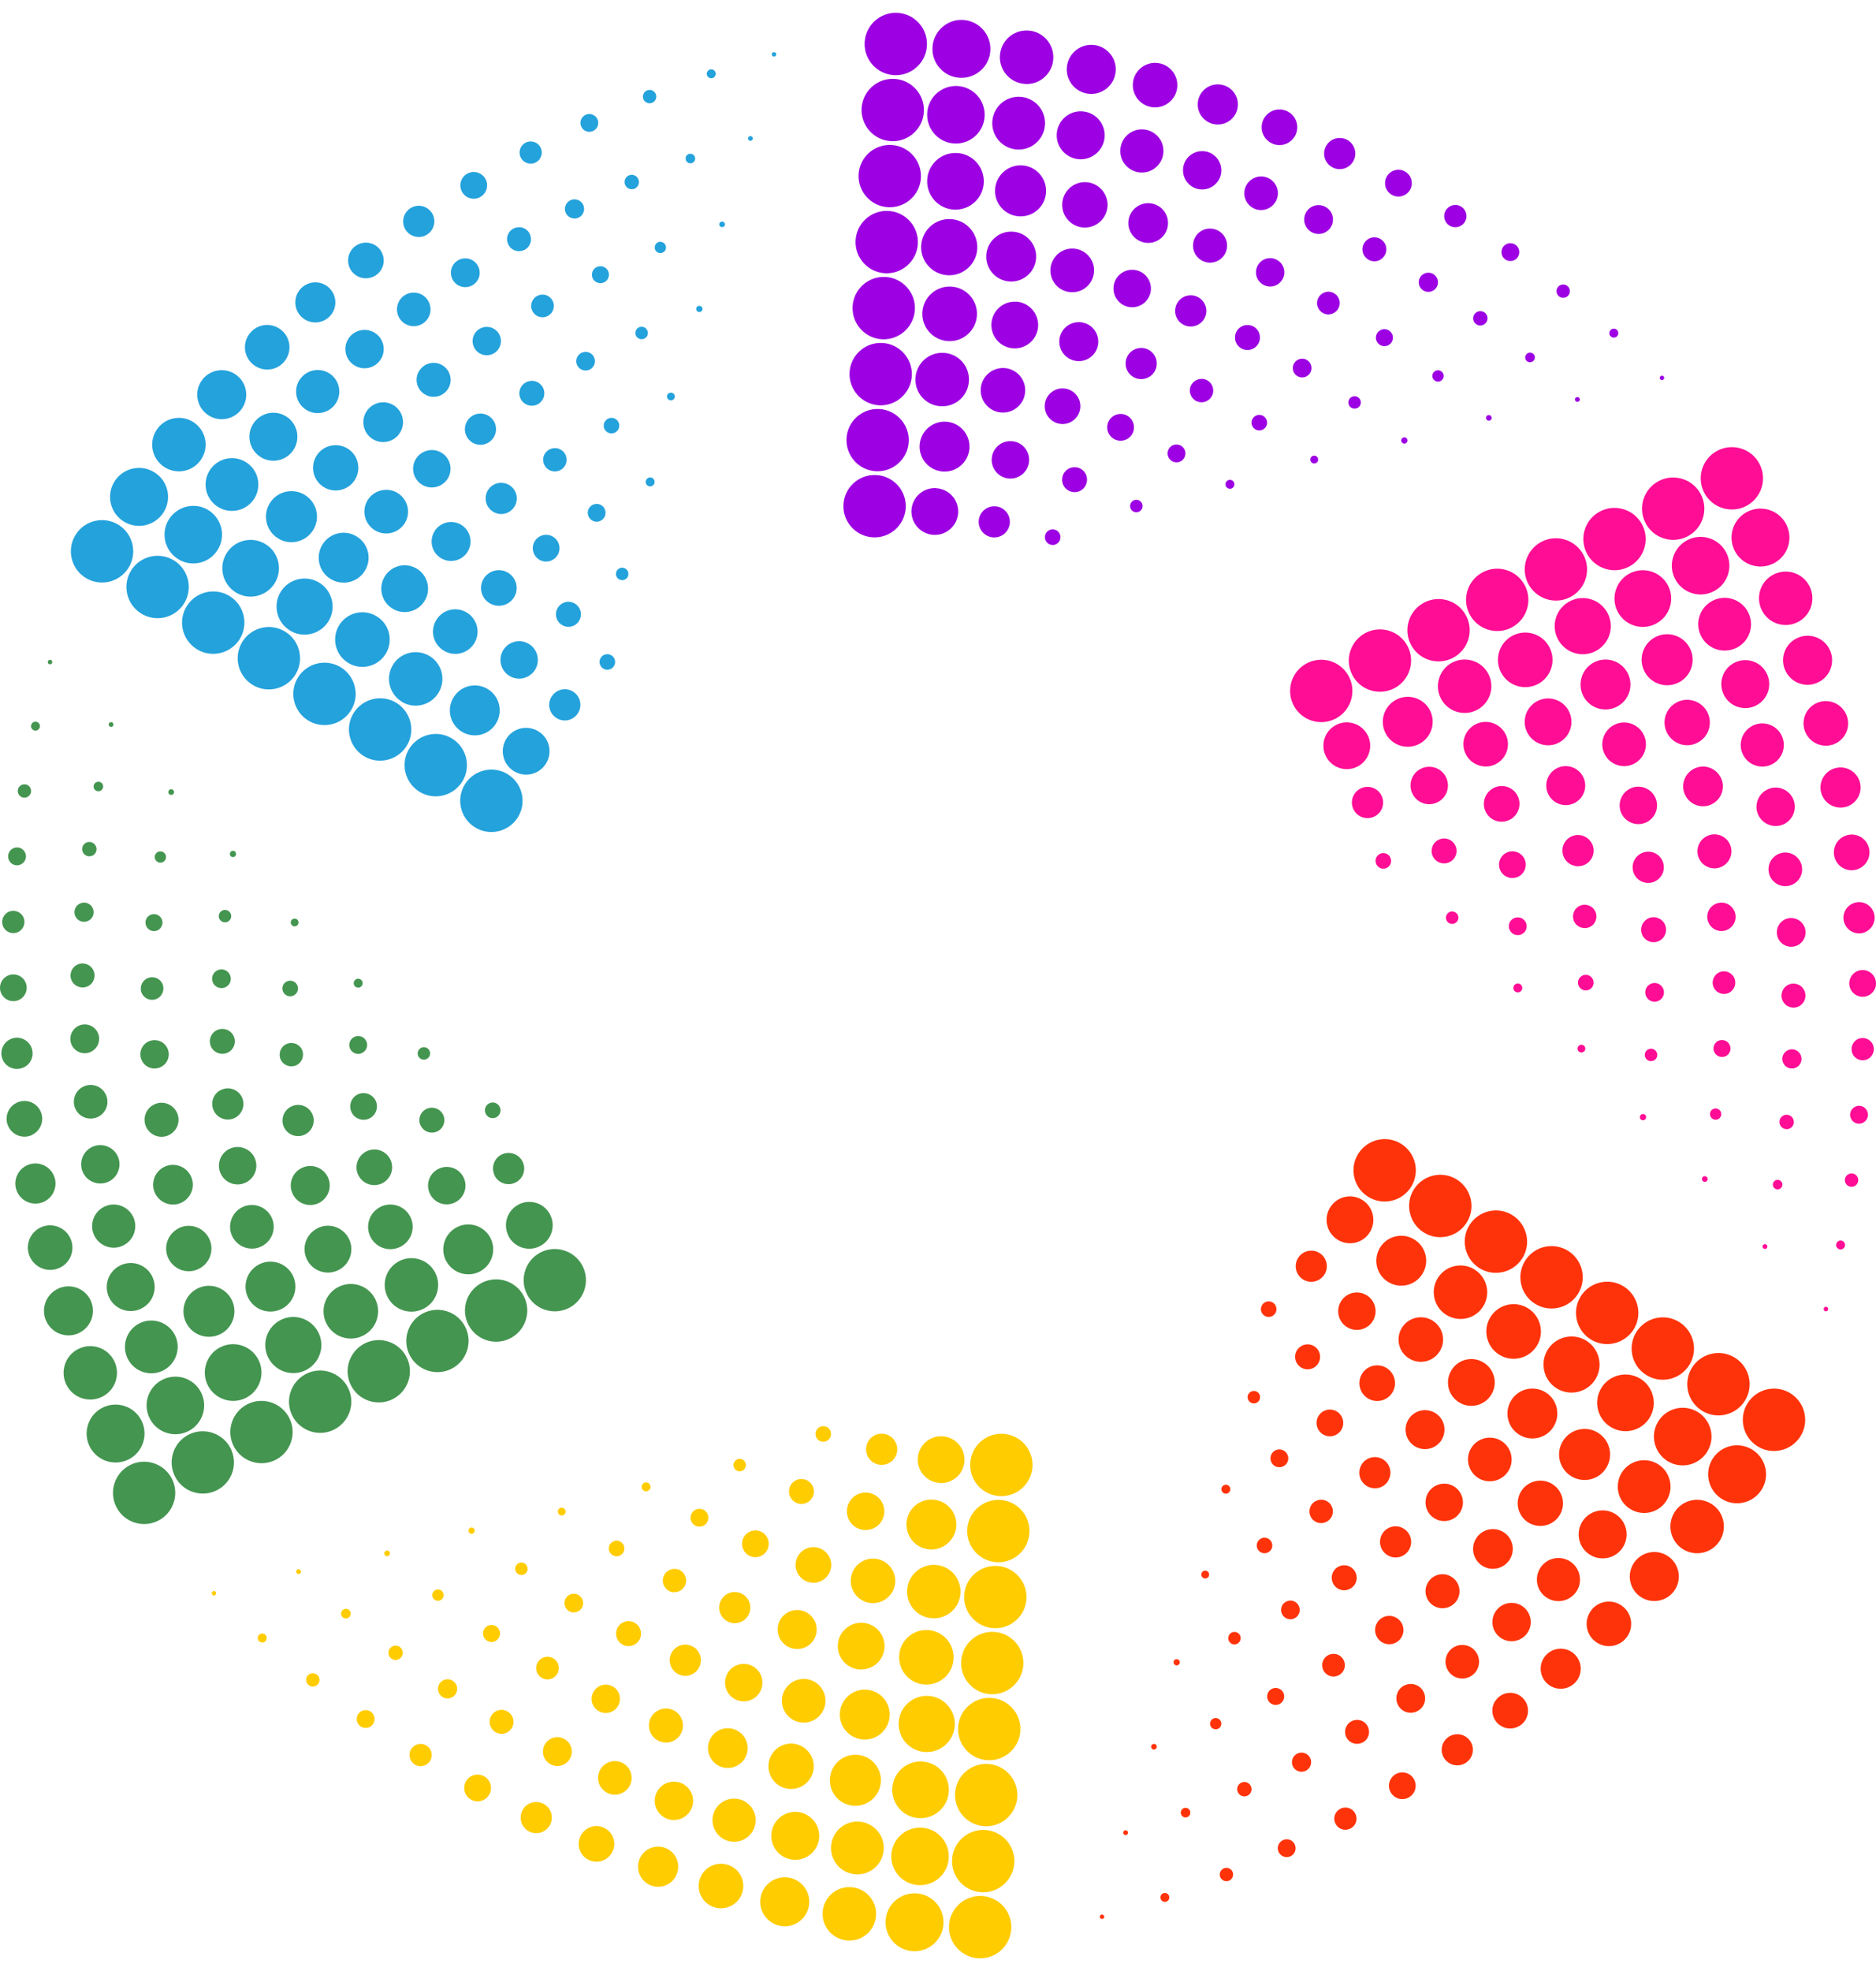 <svg xmlns="http://www.w3.org/2000/svg" width="120" height="126" viewBox="0 0 120 126" fill="none"><path d="M52.165 91.643C52.175 91.371 52.411 91.155 52.684 91.17C52.961 91.186 53.171 91.417 53.156 91.694C53.146 91.966 52.91 92.182 52.637 92.166C52.36 92.156 52.15 91.92 52.165 91.648V91.643ZM56.35 93.645C56.899 93.671 57.367 93.245 57.392 92.695C57.418 92.146 56.992 91.679 56.442 91.653C55.893 91.627 55.426 92.053 55.4 92.603C55.374 93.157 55.8 93.62 56.35 93.645ZM60.129 94.806C60.956 94.847 61.654 94.21 61.695 93.383C61.731 92.557 61.094 91.858 60.273 91.817C59.446 91.776 58.748 92.413 58.707 93.24C58.671 94.066 59.307 94.765 60.129 94.801V94.806ZM63.96 95.643C65.059 95.694 65.993 94.842 66.044 93.743C66.096 92.644 65.243 91.709 64.145 91.658C63.046 91.607 62.111 92.459 62.06 93.558C62.008 94.657 62.861 95.591 63.96 95.643ZM47.297 94.056C47.518 94.066 47.703 93.897 47.713 93.676C47.723 93.455 47.554 93.27 47.333 93.26C47.112 93.25 46.927 93.419 46.917 93.64C46.907 93.861 47.076 94.046 47.297 94.056ZM51.225 96.141C51.667 96.161 52.042 95.822 52.062 95.381C52.083 94.944 51.744 94.57 51.302 94.549C50.866 94.528 50.491 94.867 50.47 95.309C50.45 95.745 50.789 96.12 51.23 96.141H51.225ZM55.313 97.81C55.975 97.84 56.535 97.332 56.566 96.67C56.596 96.007 56.088 95.448 55.426 95.417C54.768 95.386 54.203 95.894 54.173 96.557C54.142 97.219 54.65 97.779 55.313 97.81ZM59.503 99.052C60.381 99.093 61.13 98.41 61.172 97.532C61.213 96.654 60.535 95.905 59.652 95.864C58.768 95.822 58.024 96.505 57.983 97.383C57.942 98.261 58.62 99.011 59.503 99.052ZM63.955 95.884C62.856 95.833 61.921 96.685 61.87 97.779C61.819 98.878 62.666 99.812 63.765 99.869C64.864 99.92 65.798 99.068 65.849 97.969C65.901 96.87 65.053 95.935 63.955 95.884ZM41.613 95.062C41.618 94.903 41.5 94.775 41.341 94.765C41.181 94.754 41.053 94.878 41.043 95.037C41.033 95.196 41.156 95.324 41.315 95.335C41.474 95.34 41.602 95.222 41.613 95.062ZM44.714 97.594C45.028 97.609 45.294 97.368 45.31 97.05C45.325 96.736 45.084 96.469 44.766 96.454C44.452 96.439 44.185 96.68 44.17 96.998C44.155 97.317 44.396 97.579 44.714 97.594ZM48.278 99.545C48.75 99.566 49.151 99.201 49.171 98.729C49.197 98.256 48.827 97.856 48.36 97.835C47.893 97.815 47.487 98.179 47.467 98.652C47.446 99.124 47.811 99.525 48.278 99.545ZM50.892 99.987C50.861 100.618 51.349 101.147 51.98 101.178C52.606 101.209 53.141 100.721 53.171 100.095C53.197 99.468 52.714 98.934 52.083 98.903C51.456 98.873 50.922 99.36 50.892 99.987ZM55.908 99.638C55.123 99.602 54.455 100.208 54.419 100.993C54.383 101.779 54.989 102.446 55.775 102.482C56.56 102.518 57.228 101.912 57.264 101.127C57.3 100.341 56.694 99.674 55.908 99.638ZM59.811 100.038C58.866 99.992 58.07 100.721 58.024 101.666C57.978 102.611 58.707 103.412 59.652 103.453C60.596 103.499 61.397 102.77 61.438 101.825C61.485 100.88 60.756 100.079 59.811 100.038ZM63.76 100.105C62.661 100.054 61.726 100.901 61.675 102C61.623 103.099 62.476 104.033 63.575 104.084C64.674 104.136 65.608 103.288 65.659 102.19C65.711 101.091 64.858 100.156 63.76 100.105ZM36.18 96.644C36.185 96.505 36.083 96.387 35.944 96.382C35.805 96.377 35.687 96.48 35.682 96.618C35.677 96.757 35.78 96.875 35.918 96.88C36.057 96.885 36.175 96.778 36.18 96.644ZM39.42 99.489C39.692 99.499 39.929 99.288 39.939 99.016C39.954 98.739 39.739 98.508 39.466 98.493C39.189 98.482 38.958 98.693 38.943 98.965C38.927 99.242 39.143 99.473 39.415 99.489H39.42ZM43.107 101.784C43.518 101.805 43.872 101.486 43.888 101.075C43.903 100.665 43.59 100.31 43.179 100.295C42.768 100.279 42.414 100.593 42.398 101.009C42.378 101.419 42.696 101.774 43.107 101.789V101.784ZM46.953 103.766C47.502 103.792 47.97 103.366 47.995 102.816C48.021 102.267 47.595 101.799 47.045 101.774C46.496 101.748 46.029 102.174 46.003 102.724C45.977 103.273 46.404 103.74 46.953 103.766ZM50.933 105.414C51.621 105.45 52.206 104.916 52.237 104.228C52.268 103.54 51.739 102.955 51.051 102.924C50.363 102.888 49.777 103.422 49.746 104.11C49.716 104.798 50.245 105.384 50.933 105.414ZM55.015 106.724C55.842 106.765 56.54 106.128 56.581 105.301C56.617 104.475 55.98 103.776 55.159 103.74C54.332 103.699 53.633 104.336 53.592 105.163C53.556 105.989 54.193 106.688 55.015 106.729V106.724ZM59.174 107.689C60.134 107.735 60.956 106.991 60.997 106.031C61.043 105.065 60.299 104.249 59.338 104.202C58.378 104.156 57.557 104.901 57.516 105.861C57.469 106.826 58.214 107.643 59.174 107.689ZM63.564 104.321C62.465 104.269 61.531 105.122 61.48 106.22C61.428 107.319 62.276 108.254 63.374 108.305C64.473 108.357 65.408 107.504 65.459 106.405C65.51 105.307 64.663 104.372 63.564 104.321ZM30.367 97.861C30.373 97.753 30.29 97.661 30.177 97.65C30.064 97.64 29.977 97.728 29.967 97.84C29.962 97.953 30.044 98.046 30.157 98.051C30.265 98.051 30.357 97.969 30.362 97.861H30.367ZM33.751 100.305C33.762 100.084 33.592 99.9 33.371 99.889C33.151 99.879 32.966 100.048 32.955 100.269C32.945 100.49 33.115 100.675 33.335 100.685C33.556 100.695 33.741 100.526 33.751 100.305ZM37.3 102.508C37.315 102.179 37.058 101.897 36.73 101.882C36.401 101.866 36.118 102.123 36.103 102.452C36.088 102.78 36.344 103.063 36.673 103.078C37.002 103.093 37.284 102.837 37.3 102.508ZM40.242 103.638C39.8 103.617 39.425 103.956 39.41 104.398C39.389 104.839 39.728 105.214 40.17 105.229C40.611 105.25 40.986 104.911 41.002 104.47C41.022 104.028 40.683 103.653 40.242 103.638ZM43.882 105.137C43.333 105.111 42.866 105.538 42.84 106.087C42.814 106.636 43.24 107.104 43.79 107.129C44.339 107.155 44.807 106.729 44.832 106.179C44.858 105.63 44.432 105.163 43.882 105.137ZM47.631 106.369C46.974 106.339 46.409 106.847 46.378 107.509C46.347 108.167 46.855 108.731 47.518 108.762C48.175 108.793 48.74 108.285 48.771 107.622C48.802 106.965 48.293 106.4 47.631 106.369ZM51.477 107.33C50.707 107.294 50.054 107.889 50.013 108.66C49.977 109.43 50.573 110.082 51.343 110.118C52.114 110.154 52.766 109.558 52.802 108.788C52.838 108.018 52.242 107.366 51.477 107.33ZM56.91 109.681C56.951 108.803 56.273 108.054 55.39 108.013C54.512 107.972 53.762 108.654 53.721 109.532C53.68 110.411 54.358 111.16 55.241 111.201C56.119 111.242 56.868 110.565 56.91 109.681ZM59.195 112.002C60.186 112.049 61.028 111.283 61.074 110.292C61.12 109.301 60.355 108.464 59.364 108.413C58.373 108.367 57.531 109.132 57.485 110.123C57.438 111.114 58.203 111.956 59.195 112.002ZM63.369 108.541C62.27 108.49 61.336 109.343 61.285 110.441C61.233 111.54 62.086 112.475 63.184 112.526C64.283 112.577 65.218 111.725 65.269 110.626C65.32 109.527 64.468 108.593 63.369 108.541ZM24.77 99.119C24.673 99.114 24.586 99.191 24.581 99.294C24.581 99.391 24.652 99.478 24.755 99.484C24.858 99.484 24.94 99.412 24.945 99.309C24.945 99.211 24.873 99.124 24.77 99.119ZM28.375 101.989C28.385 101.789 28.231 101.62 28.031 101.609C27.831 101.599 27.661 101.753 27.651 101.953C27.641 102.154 27.795 102.323 27.995 102.333C28.195 102.344 28.365 102.19 28.375 101.989ZM31.415 104.968C31.713 104.983 31.97 104.747 31.985 104.449C32 104.151 31.764 103.894 31.466 103.879C31.163 103.864 30.912 104.095 30.896 104.398C30.881 104.695 31.117 104.952 31.415 104.968ZM34.989 107.36C35.389 107.376 35.728 107.073 35.744 106.667C35.764 106.267 35.456 105.928 35.056 105.912C34.655 105.892 34.316 106.2 34.296 106.6C34.275 107.001 34.583 107.34 34.989 107.36ZM38.706 109.507C39.205 109.532 39.631 109.142 39.656 108.644C39.682 108.146 39.292 107.72 38.794 107.694C38.296 107.669 37.87 108.059 37.844 108.557C37.818 109.055 38.208 109.481 38.706 109.507ZM42.547 111.396C43.148 111.427 43.657 110.96 43.687 110.359C43.713 109.758 43.251 109.25 42.65 109.219C42.049 109.194 41.541 109.656 41.51 110.257C41.484 110.857 41.947 111.366 42.547 111.391V111.396ZM46.496 113.019C47.2 113.05 47.79 112.511 47.826 111.812C47.857 111.109 47.318 110.518 46.614 110.482C45.916 110.452 45.32 110.991 45.289 111.694C45.258 112.393 45.798 112.988 46.496 113.019ZM50.532 114.364C51.333 114.4 52.011 113.784 52.052 112.983C52.088 112.182 51.472 111.504 50.671 111.463C49.87 111.427 49.192 112.043 49.156 112.844C49.115 113.646 49.736 114.323 50.532 114.364ZM53.084 113.733C53.043 114.631 53.736 115.397 54.64 115.438C55.539 115.479 56.304 114.785 56.345 113.882C56.391 112.983 55.693 112.218 54.789 112.177C53.89 112.136 53.125 112.829 53.084 113.733ZM58.969 112.608C57.967 112.562 57.12 113.332 57.074 114.334C57.028 115.335 57.798 116.182 58.799 116.228C59.8 116.275 60.648 115.499 60.694 114.503C60.74 113.502 59.97 112.654 58.969 112.608ZM63.174 112.762C62.075 112.711 61.141 113.563 61.089 114.657C61.038 115.756 61.89 116.69 62.989 116.747C64.088 116.798 65.023 115.946 65.074 114.847C65.125 113.748 64.273 112.814 63.174 112.762ZM18.948 100.464C18.948 100.546 19.009 100.624 19.091 100.624C19.174 100.624 19.25 100.562 19.25 100.475C19.25 100.392 19.189 100.315 19.102 100.315C19.019 100.315 18.948 100.377 18.942 100.464H18.948ZM21.818 103.14C21.808 103.309 21.941 103.453 22.111 103.463C22.28 103.473 22.424 103.34 22.434 103.17C22.444 103.001 22.311 102.857 22.141 102.847C21.972 102.837 21.828 102.97 21.818 103.14ZM25.33 105.199C25.073 105.188 24.863 105.384 24.848 105.635C24.837 105.892 25.032 106.108 25.284 106.118C25.536 106.128 25.751 105.933 25.767 105.681C25.777 105.425 25.582 105.214 25.33 105.199ZM28.658 107.35C28.319 107.335 28.031 107.597 28.016 107.936C28 108.274 28.262 108.562 28.601 108.577C28.94 108.593 29.222 108.331 29.243 107.992C29.258 107.653 28.997 107.366 28.658 107.35ZM32.118 109.307C31.697 109.286 31.338 109.615 31.317 110.036C31.297 110.457 31.625 110.816 32.047 110.837C32.468 110.857 32.827 110.529 32.848 110.108C32.868 109.687 32.539 109.327 32.118 109.307ZM35.697 111.052C35.189 111.027 34.758 111.422 34.732 111.93C34.706 112.439 35.102 112.87 35.61 112.896C36.118 112.921 36.55 112.526 36.575 112.018C36.601 111.509 36.206 111.078 35.697 111.052ZM39.379 112.583C38.789 112.557 38.285 113.014 38.255 113.604C38.229 114.195 38.686 114.698 39.276 114.729C39.872 114.755 40.375 114.298 40.401 113.707C40.427 113.111 39.97 112.608 39.379 112.583ZM43.163 113.897C42.486 113.866 41.911 114.39 41.88 115.063C41.849 115.741 42.373 116.316 43.051 116.346C43.728 116.377 44.303 115.854 44.334 115.181C44.365 114.503 43.841 113.928 43.169 113.897H43.163ZM47.02 114.981C46.255 114.945 45.613 115.535 45.577 116.295C45.541 117.06 46.132 117.702 46.892 117.738C47.657 117.774 48.298 117.183 48.334 116.423C48.37 115.658 47.78 115.017 47.02 114.981ZM50.943 115.828C50.096 115.787 49.377 116.444 49.336 117.286C49.294 118.133 49.952 118.852 50.794 118.893C51.641 118.934 52.36 118.277 52.401 117.435C52.442 116.593 51.785 115.869 50.943 115.828ZM54.922 116.449C53.993 116.403 53.202 117.127 53.156 118.056C53.11 118.986 53.834 119.777 54.763 119.823C55.693 119.869 56.483 119.145 56.53 118.216C56.576 117.286 55.852 116.495 54.922 116.449ZM58.938 116.834C57.921 116.788 57.059 117.574 57.012 118.585C56.966 119.602 57.752 120.465 58.763 120.511C59.78 120.562 60.643 119.777 60.689 118.76C60.735 117.743 59.949 116.88 58.933 116.834H58.938ZM62.984 116.983C61.885 116.932 60.951 117.784 60.899 118.883C60.848 119.982 61.695 120.916 62.794 120.968C63.893 121.019 64.828 120.167 64.884 119.068C64.935 117.969 64.083 117.035 62.984 116.983ZM13.546 101.846C13.546 101.923 13.602 101.989 13.679 101.995C13.756 101.995 13.823 101.938 13.828 101.861C13.833 101.784 13.772 101.717 13.695 101.712C13.617 101.707 13.551 101.769 13.546 101.846ZM16.488 104.701C16.478 104.86 16.601 104.988 16.76 104.998C16.919 105.009 17.053 104.885 17.058 104.726C17.068 104.567 16.945 104.439 16.786 104.428C16.627 104.423 16.493 104.541 16.488 104.701ZM20.031 106.965C19.795 106.955 19.595 107.135 19.584 107.371C19.574 107.607 19.759 107.807 19.99 107.817C20.226 107.828 20.426 107.648 20.437 107.412C20.447 107.176 20.267 106.975 20.031 106.965ZM23.415 109.322C23.102 109.307 22.835 109.548 22.819 109.866C22.804 110.185 23.045 110.446 23.363 110.462C23.682 110.477 23.944 110.236 23.959 109.918C23.974 109.604 23.733 109.337 23.415 109.322ZM26.937 111.484C26.542 111.468 26.208 111.766 26.193 112.162C26.177 112.557 26.48 112.891 26.871 112.906C27.266 112.922 27.6 112.624 27.615 112.228C27.636 111.833 27.333 111.499 26.937 111.484ZM30.588 113.445C30.116 113.425 29.715 113.789 29.695 114.262C29.674 114.734 30.039 115.129 30.511 115.155C30.984 115.176 31.384 114.811 31.405 114.339C31.425 113.866 31.061 113.466 30.588 113.445ZM34.347 115.196C33.797 115.171 33.33 115.597 33.305 116.146C33.279 116.696 33.705 117.163 34.255 117.189C34.804 117.214 35.271 116.788 35.297 116.239C35.323 115.689 34.896 115.222 34.347 115.196ZM38.208 116.737C37.577 116.706 37.048 117.194 37.017 117.82C36.986 118.452 37.474 118.986 38.1 119.011C38.727 119.042 39.261 118.554 39.292 117.928C39.323 117.302 38.835 116.768 38.208 116.737ZM42.157 118.051C41.449 118.015 40.848 118.565 40.817 119.273C40.781 119.982 41.33 120.583 42.039 120.614C42.748 120.649 43.348 120.1 43.379 119.391C43.415 118.683 42.866 118.082 42.157 118.051ZM46.183 119.145C45.397 119.109 44.73 119.715 44.694 120.501C44.658 121.286 45.264 121.954 46.049 121.99C46.835 122.026 47.502 121.42 47.544 120.634C47.58 119.848 46.974 119.181 46.188 119.145H46.183ZM50.27 120.008C49.407 119.967 48.673 120.634 48.632 121.502C48.591 122.365 49.259 123.099 50.126 123.14C50.989 123.181 51.723 122.513 51.764 121.651C51.806 120.783 51.138 120.054 50.27 120.008ZM54.409 120.639C53.464 120.593 52.663 121.322 52.622 122.267C52.576 123.207 53.305 124.008 54.25 124.054C55.194 124.1 55.996 123.371 56.037 122.426C56.083 121.486 55.354 120.685 54.409 120.639ZM58.584 121.035C57.562 120.988 56.694 121.774 56.648 122.796C56.602 123.818 57.387 124.685 58.414 124.737C59.436 124.783 60.304 123.992 60.35 122.97C60.396 121.949 59.611 121.081 58.584 121.035ZM62.789 121.204C61.69 121.153 60.756 122.005 60.704 123.104C60.653 124.203 61.505 125.137 62.604 125.189C63.703 125.24 64.638 124.388 64.689 123.289C64.74 122.19 63.888 121.255 62.789 121.204Z" fill="#FFCC00"></path><path d="M31.073 71.208C30.944 70.962 31.042 70.664 31.288 70.536C31.535 70.407 31.832 70.505 31.961 70.751C32.084 70.998 31.992 71.296 31.745 71.424C31.499 71.552 31.201 71.455 31.073 71.208ZM31.642 75.162C31.894 75.65 32.495 75.84 32.988 75.588C33.481 75.337 33.671 74.736 33.419 74.243C33.167 73.755 32.567 73.56 32.074 73.812C31.586 74.063 31.396 74.664 31.648 75.157L31.642 75.162ZM32.526 79.018C32.906 79.753 33.809 80.04 34.544 79.66C35.278 79.28 35.566 78.377 35.185 77.642C34.811 76.908 33.907 76.62 33.173 77C32.438 77.38 32.151 78.284 32.531 79.018H32.526ZM37.26 80.924C36.757 79.948 35.55 79.563 34.575 80.066C33.599 80.569 33.214 81.776 33.717 82.751C34.22 83.732 35.427 84.112 36.403 83.609C37.378 83.106 37.763 81.899 37.26 80.924ZM27.298 67.696C27.494 67.593 27.57 67.352 27.468 67.157C27.365 66.962 27.124 66.885 26.934 66.987C26.739 67.09 26.662 67.332 26.759 67.527C26.862 67.722 27.103 67.799 27.298 67.696ZM26.918 71.973C27.119 72.364 27.601 72.518 27.992 72.317C28.382 72.117 28.536 71.635 28.336 71.244C28.135 70.854 27.653 70.7 27.257 70.9C26.867 71.1 26.713 71.583 26.913 71.973H26.918ZM27.514 76.343C27.817 76.934 28.541 77.16 29.126 76.857C29.717 76.554 29.943 75.83 29.64 75.244C29.337 74.654 28.613 74.428 28.027 74.731C27.437 75.034 27.211 75.758 27.514 76.343ZM28.536 80.6C28.942 81.38 29.902 81.689 30.687 81.288C31.468 80.882 31.776 79.922 31.37 79.136C30.965 78.356 30.004 78.048 29.219 78.454C28.433 78.859 28.13 79.82 28.531 80.605L28.536 80.6ZM30.821 82.007C29.84 82.51 29.46 83.717 29.963 84.692C30.467 85.673 31.673 86.053 32.649 85.55C33.624 85.047 34.01 83.84 33.506 82.864C33.003 81.884 31.797 81.504 30.821 82.007ZM23.165 62.72C23.093 62.582 22.918 62.525 22.78 62.597C22.641 62.669 22.585 62.844 22.657 62.982C22.728 63.121 22.903 63.177 23.042 63.105C23.18 63.034 23.237 62.859 23.165 62.72ZM23.175 67.306C23.457 67.162 23.565 66.818 23.422 66.541C23.278 66.258 22.934 66.15 22.651 66.294C22.369 66.438 22.261 66.782 22.405 67.064C22.549 67.347 22.893 67.455 23.17 67.311L23.175 67.306ZM22.497 71.121C22.713 71.542 23.232 71.706 23.648 71.491C24.063 71.275 24.233 70.756 24.017 70.341C23.802 69.925 23.283 69.755 22.867 69.971C22.446 70.186 22.282 70.705 22.497 71.121ZM22.929 75.142C23.216 75.701 23.904 75.922 24.464 75.635C25.024 75.347 25.244 74.659 24.957 74.099C24.669 73.54 23.981 73.319 23.422 73.611C22.862 73.899 22.641 74.587 22.929 75.147V75.142ZM24.315 77.165C23.617 77.524 23.345 78.387 23.704 79.085C24.063 79.784 24.926 80.061 25.624 79.696C26.323 79.337 26.6 78.474 26.241 77.776C25.881 77.077 25.018 76.8 24.32 77.16L24.315 77.165ZM25.532 80.621C24.695 81.052 24.366 82.084 24.798 82.926C25.229 83.763 26.261 84.092 27.103 83.66C27.94 83.229 28.269 82.197 27.837 81.355C27.406 80.518 26.374 80.189 25.532 80.621ZM27.067 83.953C26.087 84.456 25.707 85.663 26.21 86.639C26.718 87.619 27.92 87.999 28.895 87.496C29.871 86.988 30.256 85.786 29.753 84.811C29.25 83.83 28.043 83.45 27.067 83.953ZM19.067 58.859C19.006 58.736 18.857 58.69 18.733 58.751C18.61 58.813 18.564 58.962 18.626 59.085C18.687 59.208 18.841 59.254 18.959 59.193C19.083 59.131 19.129 58.977 19.067 58.859ZM18.79 63.634C19.036 63.511 19.134 63.208 19.006 62.962C18.877 62.715 18.579 62.623 18.333 62.746C18.086 62.874 17.989 63.172 18.117 63.419C18.241 63.665 18.543 63.763 18.79 63.634ZM18.98 68.086C19.345 67.896 19.488 67.444 19.303 67.075C19.113 66.71 18.662 66.566 18.292 66.756C17.927 66.946 17.784 67.398 17.968 67.763C18.158 68.132 18.61 68.271 18.98 68.086ZM18.179 72.086C18.43 72.574 19.031 72.769 19.524 72.518C20.012 72.266 20.207 71.665 19.956 71.172C19.699 70.684 19.103 70.489 18.61 70.746C18.122 70.998 17.927 71.599 18.179 72.091V72.086ZM18.739 76.359C19.057 76.97 19.807 77.211 20.418 76.893C21.029 76.574 21.27 75.825 20.952 75.213C20.633 74.602 19.884 74.361 19.273 74.679C18.662 74.993 18.42 75.748 18.739 76.359ZM20.289 78.531C19.555 78.905 19.267 79.809 19.647 80.543C20.027 81.278 20.931 81.565 21.665 81.185C22.4 80.805 22.687 79.902 22.307 79.167C21.927 78.433 21.024 78.145 20.289 78.525V78.531ZM21.64 82.274C20.782 82.716 20.448 83.768 20.89 84.626C21.332 85.483 22.384 85.817 23.242 85.375C24.099 84.934 24.433 83.881 23.991 83.024C23.55 82.166 22.497 81.832 21.64 82.274ZM23.314 85.889C22.333 86.397 21.953 87.599 22.456 88.574C22.965 89.555 24.166 89.935 25.142 89.432C26.122 88.924 26.503 87.722 25.999 86.746C25.496 85.766 24.289 85.386 23.314 85.889ZM15.082 54.499C15.031 54.402 14.913 54.361 14.81 54.412C14.713 54.464 14.677 54.582 14.723 54.684C14.774 54.782 14.893 54.818 14.99 54.772C15.088 54.72 15.129 54.602 15.077 54.505L15.082 54.499ZM14.574 58.92C14.769 58.818 14.846 58.577 14.744 58.381C14.641 58.186 14.4 58.109 14.21 58.212C14.014 58.315 13.938 58.556 14.035 58.746C14.138 58.941 14.379 59.018 14.574 58.92ZM14.441 63.1C14.733 62.951 14.851 62.587 14.697 62.294C14.549 62.002 14.184 61.883 13.891 62.037C13.599 62.186 13.48 62.551 13.634 62.844C13.783 63.136 14.148 63.254 14.441 63.1ZM14.59 67.28C14.98 67.08 15.134 66.597 14.934 66.207C14.733 65.817 14.251 65.663 13.855 65.863C13.465 66.063 13.311 66.546 13.511 66.936C13.711 67.326 14.194 67.48 14.584 67.28H14.59ZM14.112 69.683C13.624 69.935 13.434 70.536 13.686 71.029C13.938 71.516 14.538 71.712 15.031 71.46C15.519 71.203 15.714 70.608 15.463 70.115C15.211 69.627 14.61 69.432 14.117 69.688L14.112 69.683ZM14.138 75.07C14.441 75.66 15.165 75.886 15.75 75.583C16.335 75.28 16.567 74.556 16.264 73.971C15.961 73.385 15.237 73.154 14.651 73.457C14.061 73.76 13.835 74.484 14.138 75.07ZM15.473 77.185C14.79 77.54 14.518 78.382 14.872 79.065C15.226 79.748 16.068 80.02 16.751 79.665C17.439 79.311 17.706 78.469 17.352 77.786C16.998 77.103 16.156 76.831 15.473 77.185ZM18.035 83.665C18.816 83.26 19.124 82.3 18.718 81.514C18.312 80.733 17.352 80.425 16.567 80.831C15.786 81.237 15.478 82.197 15.884 82.983C16.289 83.768 17.25 84.071 18.035 83.665ZM19.586 87.578C20.464 87.121 20.813 86.043 20.356 85.16C19.899 84.282 18.821 83.933 17.938 84.389C17.059 84.847 16.71 85.925 17.167 86.808C17.624 87.686 18.703 88.035 19.586 87.578ZM19.565 87.835C18.584 88.343 18.204 89.545 18.708 90.52C19.216 91.501 20.418 91.881 21.393 91.378C22.374 90.87 22.754 89.668 22.251 88.692C21.742 87.712 20.541 87.332 19.565 87.835ZM11.113 50.551C11.067 50.463 10.959 50.428 10.867 50.474C10.774 50.52 10.744 50.628 10.79 50.72C10.836 50.813 10.944 50.843 11.036 50.797C11.124 50.751 11.159 50.643 11.113 50.556V50.551ZM10.425 55.111C10.6 55.018 10.672 54.797 10.579 54.623C10.487 54.443 10.271 54.376 10.091 54.464C9.917 54.556 9.845 54.777 9.937 54.951C10.03 55.131 10.245 55.198 10.425 55.111ZM10.097 59.465C10.364 59.326 10.471 58.998 10.333 58.731C10.194 58.464 9.866 58.361 9.599 58.494C9.332 58.633 9.229 58.962 9.367 59.229C9.506 59.496 9.835 59.598 10.097 59.465ZM10.061 63.835C10.415 63.65 10.554 63.213 10.374 62.859C10.189 62.505 9.753 62.366 9.398 62.551C9.044 62.736 8.9 63.172 9.085 63.526C9.27 63.881 9.706 64.019 10.061 63.835ZM10.302 68.204C10.749 67.978 10.923 67.429 10.692 66.982C10.466 66.536 9.917 66.366 9.47 66.592C9.023 66.823 8.849 67.367 9.08 67.814C9.311 68.261 9.855 68.436 10.302 68.204ZM9.835 70.618C9.301 70.895 9.09 71.547 9.367 72.081C9.645 72.615 10.297 72.826 10.831 72.549C11.365 72.271 11.575 71.614 11.298 71.085C11.021 70.551 10.369 70.341 9.835 70.618ZM9.937 76.317C10.261 76.939 11.026 77.185 11.647 76.862C12.269 76.538 12.515 75.773 12.192 75.152C11.868 74.531 11.103 74.284 10.482 74.608C9.86 74.931 9.614 75.696 9.937 76.317ZM11.411 78.531C10.703 78.895 10.42 79.773 10.79 80.482C11.159 81.196 12.032 81.473 12.741 81.103C13.455 80.734 13.732 79.861 13.362 79.147C12.993 78.438 12.12 78.156 11.406 78.525L11.411 78.531ZM14.112 85.278C14.913 84.867 15.226 83.881 14.816 83.08C14.4 82.279 13.419 81.966 12.618 82.377C11.817 82.787 11.504 83.773 11.914 84.574C12.325 85.375 13.311 85.689 14.112 85.278ZM15.745 89.355C16.633 88.898 16.982 87.799 16.525 86.911C16.063 86.022 14.97 85.673 14.081 86.13C13.193 86.587 12.844 87.686 13.301 88.574C13.763 89.463 14.857 89.812 15.745 89.355ZM15.812 89.776C14.831 90.279 14.451 91.486 14.954 92.462C15.463 93.437 16.664 93.822 17.64 93.319C18.62 92.816 19 91.609 18.497 90.633C17.989 89.653 16.787 89.273 15.812 89.776ZM7.242 46.248C7.201 46.171 7.108 46.14 7.036 46.181C6.959 46.217 6.928 46.315 6.969 46.386C7.005 46.458 7.103 46.489 7.175 46.453C7.252 46.412 7.278 46.32 7.242 46.248ZM6.569 50.14C6.492 49.991 6.307 49.929 6.153 50.006C6.004 50.084 5.942 50.268 6.019 50.417C6.097 50.566 6.281 50.628 6.43 50.551C6.579 50.474 6.641 50.289 6.564 50.14H6.569ZM5.927 54.695C6.153 54.577 6.24 54.299 6.122 54.073C6.009 53.847 5.727 53.76 5.501 53.873C5.275 53.991 5.188 54.268 5.306 54.494C5.419 54.72 5.701 54.807 5.927 54.689V54.695ZM5.66 58.859C5.963 58.705 6.081 58.33 5.922 58.032C5.763 57.729 5.393 57.611 5.095 57.77C4.792 57.924 4.674 58.299 4.833 58.597C4.987 58.9 5.357 59.018 5.66 58.859ZM5.634 63.044C6.009 62.849 6.158 62.387 5.963 62.007C5.768 61.632 5.306 61.483 4.926 61.678C4.551 61.873 4.402 62.335 4.597 62.71C4.792 63.085 5.254 63.234 5.634 63.039V63.044ZM5.845 67.224C6.297 66.987 6.471 66.433 6.24 65.986C6.004 65.534 5.45 65.355 4.998 65.591C4.546 65.827 4.371 66.382 4.602 66.833C4.838 67.285 5.393 67.46 5.845 67.229V67.224ZM5.306 69.478C4.777 69.75 4.571 70.397 4.844 70.926C5.116 71.455 5.763 71.66 6.292 71.388C6.821 71.116 7.026 70.469 6.754 69.94C6.482 69.411 5.835 69.206 5.306 69.478ZM5.855 73.339C5.254 73.653 5.018 74.392 5.326 74.993C5.634 75.593 6.379 75.83 6.98 75.522C7.58 75.213 7.817 74.469 7.509 73.868C7.195 73.267 6.456 73.031 5.855 73.339ZM6.045 79.013C6.394 79.691 7.231 79.958 7.904 79.609C8.582 79.26 8.849 78.423 8.5 77.75C8.15 77.072 7.314 76.805 6.641 77.154C5.963 77.504 5.696 78.341 6.045 79.013ZM9.064 83.64C9.819 83.249 10.112 82.325 9.722 81.57C9.332 80.816 8.407 80.523 7.658 80.913C6.903 81.303 6.61 82.228 7 82.983C7.385 83.737 8.315 84.03 9.064 83.64ZM10.451 87.604C11.278 87.173 11.606 86.156 11.18 85.329C10.749 84.502 9.732 84.179 8.905 84.605C8.079 85.031 7.75 86.053 8.181 86.88C8.607 87.707 9.624 88.03 10.456 87.604H10.451ZM12.063 91.481C12.967 91.013 13.321 89.904 12.854 89.001C12.387 88.097 11.278 87.743 10.374 88.21C9.47 88.677 9.116 89.786 9.583 90.69C10.05 91.594 11.159 91.948 12.063 91.481ZM12.058 91.717C11.077 92.22 10.697 93.427 11.201 94.403C11.704 95.378 12.911 95.763 13.886 95.26C14.867 94.757 15.247 93.55 14.744 92.575C14.24 91.599 13.034 91.214 12.058 91.717ZM3.329 42.258C3.293 42.186 3.206 42.16 3.134 42.196C3.062 42.232 3.036 42.319 3.072 42.391C3.108 42.463 3.195 42.489 3.267 42.453C3.339 42.417 3.365 42.33 3.329 42.258ZM2.523 46.289C2.451 46.15 2.276 46.094 2.138 46.166C1.999 46.237 1.942 46.412 2.014 46.551C2.086 46.689 2.261 46.746 2.399 46.674C2.538 46.602 2.595 46.427 2.523 46.289ZM1.758 50.946C1.968 50.838 2.05 50.581 1.942 50.371C1.835 50.16 1.578 50.078 1.367 50.186C1.157 50.294 1.075 50.551 1.182 50.761C1.29 50.972 1.552 51.054 1.758 50.946ZM1.352 55.249C1.634 55.105 1.742 54.761 1.598 54.484C1.455 54.202 1.111 54.094 0.828 54.238C0.546 54.381 0.438 54.725 0.582 55.008C0.725 55.29 1.069 55.398 1.347 55.254L1.352 55.249ZM1.177 59.573C1.526 59.393 1.665 58.962 1.485 58.612C1.306 58.263 0.874 58.125 0.525 58.304C0.176 58.484 0.037 58.915 0.217 59.265C0.397 59.614 0.828 59.752 1.177 59.573ZM1.244 63.907C1.665 63.686 1.829 63.172 1.614 62.756C1.398 62.335 0.88 62.171 0.464 62.387C0.048 62.602 -0.122 63.116 0.094 63.537C0.31 63.958 0.828 64.122 1.244 63.907ZM1.547 68.225C2.035 67.973 2.23 67.373 1.973 66.88C1.722 66.392 1.121 66.197 0.628 66.448C0.14 66.705 -0.055 67.301 0.197 67.794C0.448 68.281 1.049 68.477 1.542 68.22L1.547 68.225ZM2.081 72.533C2.641 72.246 2.862 71.558 2.574 70.998C2.286 70.438 1.598 70.217 1.039 70.51C0.479 70.797 0.258 71.486 0.551 72.045C0.838 72.605 1.527 72.826 2.086 72.538L2.081 72.533ZM2.856 76.8C3.483 76.477 3.735 75.701 3.406 75.07C3.082 74.443 2.307 74.192 1.675 74.52C1.049 74.844 0.797 75.619 1.126 76.251C1.449 76.877 2.225 77.124 2.856 76.8ZM3.863 81.026C4.561 80.667 4.838 79.804 4.474 79.106C4.114 78.407 3.252 78.13 2.553 78.49C1.855 78.849 1.578 79.712 1.942 80.41C2.307 81.108 3.165 81.386 3.863 81.021V81.026ZM5.095 85.191C5.865 84.795 6.168 83.85 5.773 83.08C5.378 82.31 4.428 82.007 3.663 82.407C2.892 82.803 2.589 83.753 2.99 84.518C3.385 85.288 4.33 85.591 5.1 85.191H5.095ZM6.559 89.278C7.396 88.847 7.724 87.814 7.293 86.978C6.862 86.141 5.83 85.812 4.993 86.243C4.15 86.674 3.827 87.707 4.258 88.544C4.69 89.386 5.722 89.709 6.559 89.278ZM8.243 93.288C9.152 92.821 9.506 91.701 9.039 90.793C8.572 89.884 7.452 89.529 6.543 89.997C5.634 90.464 5.28 91.583 5.747 92.492C6.22 93.401 7.334 93.755 8.243 93.288ZM8.305 93.663C7.329 94.166 6.944 95.373 7.447 96.349C7.95 97.329 9.157 97.709 10.133 97.206C11.108 96.703 11.493 95.496 10.99 94.521C10.487 93.545 9.28 93.16 8.305 93.663Z" fill="#449550"></path><path d="M39.118 41.899C39.35 42.048 39.416 42.356 39.267 42.587C39.118 42.818 38.81 42.885 38.579 42.736C38.348 42.587 38.282 42.279 38.43 42.048C38.579 41.817 38.887 41.75 39.118 41.899ZM35.288 44.523C34.99 44.985 35.124 45.601 35.591 45.899C36.053 46.197 36.669 46.063 36.967 45.596C37.265 45.134 37.131 44.518 36.669 44.22C36.207 43.922 35.591 44.056 35.293 44.523H35.288ZM34.461 46.767C33.768 46.32 32.839 46.52 32.397 47.214C31.95 47.907 32.151 48.836 32.849 49.283C33.542 49.73 34.471 49.529 34.913 48.831C35.36 48.138 35.16 47.208 34.461 46.767ZM32.51 49.514C31.581 48.918 30.348 49.19 29.753 50.115C29.157 51.044 29.429 52.276 30.353 52.872C31.283 53.468 32.515 53.196 33.111 52.271C33.706 51.342 33.434 50.11 32.51 49.514ZM39.462 36.477C39.344 36.661 39.396 36.908 39.581 37.026C39.766 37.144 40.012 37.093 40.135 36.908C40.253 36.723 40.202 36.477 40.012 36.353C39.827 36.235 39.581 36.286 39.462 36.477ZM35.688 38.839C35.452 39.208 35.555 39.701 35.93 39.943C36.305 40.184 36.792 40.076 37.034 39.701C37.27 39.331 37.167 38.839 36.792 38.597C36.423 38.361 35.93 38.464 35.688 38.839ZM34.215 42.834C34.569 42.279 34.41 41.534 33.855 41.18C33.301 40.821 32.561 40.985 32.202 41.539C31.842 42.094 32.007 42.839 32.561 43.193C33.116 43.547 33.86 43.388 34.215 42.834ZM29.511 46.757C30.251 47.234 31.242 47.018 31.714 46.274C32.186 45.534 31.976 44.543 31.231 44.071C30.492 43.593 29.501 43.809 29.029 44.554C28.551 45.298 28.767 46.284 29.511 46.757ZM28.951 47.234C28.027 46.638 26.795 46.911 26.194 47.835C25.598 48.759 25.871 49.992 26.795 50.592C27.719 51.188 28.951 50.916 29.552 49.992C30.148 49.067 29.876 47.83 28.951 47.234ZM41.347 30.654C41.26 30.787 41.301 30.962 41.434 31.049C41.568 31.136 41.742 31.095 41.83 30.962C41.912 30.828 41.876 30.654 41.742 30.566C41.609 30.479 41.434 30.52 41.347 30.654ZM38.477 32.302C38.21 32.132 37.86 32.209 37.686 32.471C37.516 32.738 37.593 33.087 37.861 33.262C38.122 33.431 38.477 33.355 38.646 33.087C38.816 32.826 38.739 32.471 38.477 32.302ZM35.653 35.506C35.909 35.111 35.791 34.582 35.396 34.325C35 34.068 34.466 34.186 34.215 34.582C33.958 34.977 34.076 35.506 34.471 35.763C34.867 36.02 35.396 35.901 35.653 35.506ZM32.869 38.202C33.208 37.673 33.054 36.969 32.525 36.631C31.996 36.286 31.293 36.446 30.949 36.975C30.61 37.504 30.764 38.207 31.293 38.546C31.822 38.885 32.531 38.731 32.869 38.202ZM30.323 41.144C30.749 40.482 30.553 39.604 29.891 39.178C29.229 38.751 28.346 38.941 27.924 39.609C27.498 40.271 27.688 41.154 28.356 41.575C29.018 42.002 29.901 41.806 30.323 41.144ZM25.665 44.841C26.461 45.35 27.519 45.118 28.027 44.323C28.535 43.527 28.31 42.469 27.514 41.961C26.718 41.452 25.66 41.678 25.152 42.474C24.643 43.27 24.874 44.328 25.67 44.836L25.665 44.841ZM25.393 44.954C24.464 44.358 23.231 44.631 22.636 45.555C22.04 46.479 22.312 47.712 23.236 48.312C24.166 48.908 25.398 48.636 25.994 47.712C26.589 46.787 26.317 45.555 25.393 44.954ZM42.703 25.211C42.631 25.324 42.662 25.483 42.78 25.555C42.893 25.632 43.052 25.596 43.124 25.483C43.201 25.365 43.165 25.211 43.052 25.139C42.934 25.067 42.78 25.098 42.708 25.216L42.703 25.211ZM38.846 27.629C39.077 27.778 39.386 27.706 39.534 27.48C39.683 27.249 39.617 26.941 39.386 26.792C39.154 26.643 38.846 26.71 38.697 26.941C38.548 27.172 38.615 27.48 38.846 27.629ZM34.862 28.985C34.641 29.334 34.738 29.796 35.088 30.022C35.437 30.243 35.899 30.145 36.125 29.796C36.346 29.447 36.248 28.985 35.899 28.764C35.55 28.543 35.088 28.641 34.867 28.99L34.862 28.985ZM31.524 32.702C31.986 33 32.602 32.867 32.9 32.399C33.198 31.937 33.065 31.321 32.597 31.023C32.135 30.726 31.519 30.859 31.221 31.321C30.923 31.788 31.057 32.399 31.519 32.697L31.524 32.702ZM27.806 33.945C27.437 34.525 27.601 35.295 28.181 35.665C28.762 36.035 29.532 35.865 29.901 35.29C30.271 34.71 30.107 33.94 29.527 33.565C28.946 33.195 28.176 33.365 27.806 33.94V33.945ZM24.628 36.826C24.181 37.519 24.381 38.448 25.08 38.89C25.773 39.337 26.702 39.136 27.144 38.438C27.591 37.745 27.39 36.821 26.692 36.374C25.999 35.927 25.07 36.127 24.628 36.826ZM22.24 42.356C23.052 42.875 24.13 42.644 24.654 41.827C25.172 41.016 24.941 39.937 24.125 39.419C23.313 38.895 22.235 39.131 21.711 39.943C21.193 40.754 21.429 41.832 22.24 42.356ZM21.834 42.679C20.905 42.084 19.673 42.356 19.077 43.28C18.482 44.205 18.754 45.442 19.678 46.038C20.607 46.633 21.84 46.361 22.435 45.437C23.031 44.513 22.759 43.28 21.834 42.679ZM44.567 19.639C44.505 19.732 44.536 19.855 44.628 19.917C44.721 19.978 44.844 19.947 44.906 19.855C44.967 19.762 44.941 19.639 44.844 19.583C44.746 19.526 44.628 19.547 44.567 19.644V19.639ZM41.255 20.949C41.07 20.831 40.823 20.887 40.705 21.072C40.587 21.257 40.638 21.503 40.823 21.621C41.008 21.739 41.255 21.688 41.378 21.503C41.501 21.318 41.44 21.072 41.255 20.949ZM37.783 22.587C37.506 22.412 37.136 22.489 36.957 22.766C36.777 23.044 36.859 23.413 37.136 23.593C37.414 23.768 37.783 23.691 37.963 23.413C38.138 23.136 38.061 22.766 37.783 22.587ZM34.692 25.575C34.928 25.206 34.826 24.712 34.451 24.471C34.081 24.235 33.588 24.343 33.347 24.712C33.111 25.082 33.213 25.575 33.588 25.811C33.963 26.048 34.451 25.945 34.692 25.57V25.575ZM29.896 26.9C29.599 27.362 29.732 27.978 30.194 28.276C30.661 28.574 31.272 28.441 31.57 27.973C31.868 27.511 31.735 26.895 31.272 26.597C30.805 26.299 30.194 26.433 29.896 26.895V26.9ZM26.615 29.319C26.256 29.873 26.42 30.618 26.974 30.972C27.529 31.331 28.268 31.167 28.628 30.613C28.987 30.058 28.823 29.313 28.268 28.959C27.714 28.605 26.974 28.764 26.615 29.319ZM23.529 31.953C23.113 32.6 23.303 33.462 23.95 33.883C24.597 34.299 25.46 34.109 25.881 33.462C26.297 32.815 26.107 31.953 25.46 31.532C24.813 31.116 23.945 31.306 23.529 31.953ZM23.324 36.513C23.801 35.773 23.585 34.782 22.841 34.31C22.102 33.832 21.11 34.048 20.638 34.792C20.166 35.532 20.376 36.523 21.121 36.995C21.865 37.468 22.851 37.257 23.324 36.513ZM18.512 40.287C19.344 40.821 20.458 40.579 20.992 39.747C21.526 38.916 21.285 37.801 20.453 37.267C19.621 36.733 18.507 36.975 17.973 37.806C17.439 38.638 17.68 39.753 18.517 40.287H18.512ZM18.276 40.4C17.347 39.804 16.114 40.076 15.519 41C14.923 41.93 15.195 43.162 16.119 43.758C17.049 44.353 18.281 44.081 18.877 43.157C19.473 42.228 19.2 40.995 18.276 40.4ZM46.035 14.243C45.984 14.325 46.004 14.438 46.092 14.494C46.174 14.546 46.287 14.525 46.343 14.443C46.395 14.355 46.374 14.248 46.287 14.191C46.205 14.14 46.092 14.16 46.035 14.248V14.243ZM41.938 15.624C41.83 15.793 41.876 16.019 42.045 16.122C42.215 16.23 42.436 16.183 42.544 16.014C42.651 15.85 42.605 15.624 42.436 15.516C42.266 15.408 42.04 15.454 41.938 15.624ZM38.117 18.017C38.369 18.176 38.708 18.104 38.867 17.852C39.031 17.601 38.954 17.262 38.703 17.103C38.451 16.944 38.112 17.015 37.948 17.267C37.789 17.524 37.861 17.858 38.112 18.022L38.117 18.017ZM34.092 19.167C33.876 19.506 33.973 19.953 34.312 20.168C34.651 20.384 35.098 20.286 35.314 19.947C35.529 19.608 35.432 19.162 35.093 18.946C34.759 18.73 34.307 18.828 34.092 19.167ZM30.374 21.313C30.102 21.734 30.225 22.294 30.646 22.566C31.067 22.838 31.627 22.715 31.899 22.294C32.171 21.873 32.048 21.313 31.627 21.041C31.206 20.769 30.646 20.892 30.374 21.313ZM26.82 23.696C26.497 24.199 26.641 24.872 27.149 25.195C27.652 25.519 28.325 25.375 28.654 24.867C28.977 24.363 28.828 23.691 28.325 23.367C27.822 23.044 27.149 23.188 26.826 23.696H26.82ZM23.442 26.304C23.062 26.895 23.236 27.68 23.827 28.061C24.417 28.435 25.203 28.266 25.578 27.675C25.958 27.085 25.788 26.299 25.198 25.919C24.607 25.539 23.822 25.714 23.442 26.304ZM20.253 29.123C19.822 29.796 20.017 30.695 20.689 31.126C21.362 31.557 22.261 31.362 22.692 30.689C23.123 30.017 22.928 29.118 22.256 28.687C21.578 28.256 20.684 28.451 20.253 29.123ZM20.017 33.909C20.505 33.149 20.284 32.143 19.524 31.655C18.764 31.167 17.758 31.388 17.27 32.148C16.782 32.903 17.003 33.914 17.763 34.402C18.517 34.89 19.529 34.669 20.017 33.909ZM15.051 37.853C15.893 38.392 17.013 38.151 17.557 37.308C18.096 36.466 17.855 35.342 17.013 34.803C16.171 34.258 15.046 34.505 14.507 35.347C13.968 36.189 14.209 37.313 15.056 37.853H15.051ZM14.718 38.125C13.793 37.529 12.556 37.801 11.96 38.726C11.365 39.655 11.637 40.887 12.561 41.483C13.485 42.079 14.718 41.806 15.318 40.882C15.914 39.953 15.642 38.72 14.718 38.125ZM47.873 8.769C47.827 8.841 47.848 8.933 47.92 8.979C47.992 9.026 48.084 9.005 48.13 8.933C48.176 8.861 48.156 8.769 48.084 8.723C48.012 8.676 47.92 8.697 47.873 8.769ZM43.904 9.965C43.812 10.109 43.853 10.299 43.997 10.391C44.135 10.484 44.33 10.443 44.418 10.299C44.51 10.16 44.469 9.965 44.325 9.878C44.181 9.786 43.992 9.827 43.899 9.97L43.904 9.965ZM40.659 11.249C40.443 11.11 40.161 11.172 40.022 11.388C39.889 11.598 39.95 11.886 40.161 12.024C40.377 12.163 40.659 12.101 40.798 11.886C40.936 11.67 40.875 11.388 40.659 11.249ZM37.265 13.688C37.45 13.4 37.362 13.021 37.08 12.841C36.792 12.656 36.412 12.743 36.233 13.026C36.048 13.313 36.13 13.693 36.418 13.873C36.705 14.053 37.085 13.976 37.265 13.688ZM33.845 15.706C34.071 15.347 33.968 14.874 33.614 14.643C33.26 14.417 32.782 14.52 32.556 14.874C32.325 15.234 32.433 15.706 32.787 15.937C33.147 16.163 33.619 16.06 33.85 15.706H33.845ZM30.538 17.934C30.815 17.508 30.687 16.938 30.261 16.661C29.829 16.389 29.265 16.512 28.987 16.938C28.715 17.365 28.838 17.934 29.265 18.212C29.691 18.484 30.261 18.361 30.538 17.934ZM27.37 20.358C27.688 19.86 27.544 19.198 27.046 18.874C26.548 18.556 25.881 18.7 25.562 19.198C25.244 19.696 25.388 20.363 25.886 20.682C26.384 21.005 27.052 20.856 27.37 20.358ZM24.351 22.977C24.715 22.407 24.551 21.647 23.981 21.282C23.411 20.918 22.651 21.082 22.286 21.652C21.922 22.222 22.086 22.982 22.656 23.347C23.226 23.716 23.986 23.547 24.351 22.977ZM19.159 24.286C18.748 24.928 18.933 25.781 19.575 26.191C20.217 26.602 21.069 26.417 21.485 25.776C21.896 25.134 21.711 24.281 21.07 23.87C20.428 23.46 19.575 23.645 19.164 24.286H19.159ZM16.197 27.09C15.739 27.804 15.945 28.748 16.659 29.211C17.372 29.668 18.322 29.462 18.779 28.749C19.236 28.035 19.031 27.085 18.317 26.628C17.603 26.171 16.659 26.376 16.197 27.09ZM16.258 31.886C16.761 31.1 16.535 30.058 15.75 29.555C14.964 29.052 13.922 29.277 13.418 30.063C12.915 30.849 13.141 31.891 13.927 32.394C14.713 32.898 15.755 32.666 16.258 31.886ZM13.362 32.63C12.505 32.081 11.37 32.328 10.815 33.185C10.266 34.043 10.517 35.177 11.37 35.727C12.222 36.276 13.362 36.03 13.912 35.172C14.461 34.315 14.209 33.18 13.357 32.63H13.362ZM11.159 35.845C10.23 35.249 8.997 35.521 8.402 36.446C7.806 37.375 8.078 38.608 9.003 39.203C9.932 39.799 11.164 39.527 11.76 38.602C12.356 37.673 12.083 36.441 11.159 35.845ZM49.589 3.357C49.522 3.316 49.434 3.331 49.388 3.398C49.347 3.464 49.368 3.552 49.434 3.598C49.501 3.639 49.589 3.619 49.63 3.552C49.676 3.485 49.655 3.398 49.589 3.357ZM45.255 4.563C45.167 4.697 45.209 4.871 45.342 4.959C45.475 5.041 45.65 5.005 45.737 4.871C45.825 4.738 45.783 4.563 45.65 4.476C45.517 4.389 45.342 4.43 45.255 4.563ZM41.912 6.407C42.04 6.206 41.984 5.945 41.783 5.816C41.583 5.688 41.321 5.744 41.193 5.945C41.065 6.145 41.121 6.412 41.321 6.535C41.522 6.663 41.783 6.607 41.912 6.407ZM38.179 8.163C38.348 7.901 38.271 7.547 38.004 7.377C37.742 7.208 37.388 7.285 37.219 7.547C37.049 7.814 37.126 8.163 37.388 8.337C37.655 8.507 38.004 8.43 38.179 8.163ZM34.543 10.135C34.754 9.801 34.661 9.364 34.328 9.154C33.994 8.943 33.557 9.036 33.347 9.37C33.136 9.698 33.229 10.14 33.563 10.35C33.891 10.561 34.333 10.468 34.543 10.135ZM31.021 12.312C31.278 11.916 31.16 11.382 30.764 11.131C30.369 10.874 29.835 10.992 29.583 11.388C29.326 11.783 29.444 12.312 29.84 12.569C30.235 12.825 30.764 12.707 31.021 12.312ZM27.627 14.689C27.924 14.222 27.791 13.611 27.324 13.313C26.862 13.015 26.245 13.149 25.948 13.616C25.65 14.078 25.783 14.694 26.245 14.992C26.713 15.29 27.324 15.157 27.622 14.694L27.627 14.689ZM24.366 17.267C24.705 16.738 24.551 16.035 24.022 15.691C23.493 15.352 22.785 15.506 22.446 16.035C22.107 16.564 22.261 17.272 22.79 17.611C23.319 17.95 24.022 17.796 24.366 17.267ZM21.249 20.024C21.629 19.429 21.46 18.638 20.864 18.253C20.268 17.873 19.478 18.042 19.093 18.638C18.713 19.234 18.882 20.024 19.478 20.41C20.073 20.79 20.864 20.62 21.249 20.024ZM16.325 23.398C16.987 23.824 17.87 23.634 18.291 22.967C18.718 22.304 18.523 21.421 17.86 21C17.198 20.574 16.315 20.764 15.893 21.431C15.467 22.094 15.662 22.977 16.325 23.398ZM13.336 26.551C14.066 27.018 15.031 26.808 15.503 26.078C15.97 25.349 15.76 24.379 15.031 23.912C14.302 23.444 13.331 23.655 12.864 24.384C12.397 25.113 12.607 26.078 13.336 26.551ZM10.523 29.863C11.318 30.371 12.376 30.14 12.884 29.344C13.393 28.548 13.162 27.491 12.366 26.982C11.57 26.474 10.512 26.705 10.004 27.501C9.495 28.297 9.727 29.355 10.523 29.863ZM7.893 33.324C8.756 33.878 9.901 33.627 10.456 32.764C11.01 31.901 10.759 30.756 9.896 30.207C9.033 29.652 7.888 29.904 7.334 30.761C6.779 31.624 7.031 32.769 7.893 33.324ZM7.606 33.565C6.676 32.969 5.444 33.242 4.848 34.166C4.253 35.095 4.525 36.328 5.449 36.923C6.379 37.519 7.611 37.247 8.207 36.322C8.802 35.393 8.53 34.161 7.606 33.565Z" fill="#24A2DC"></path><path d="M67.831 34.367C67.821 34.644 67.585 34.854 67.313 34.839C67.035 34.824 66.825 34.593 66.84 34.315C66.851 34.043 67.087 33.828 67.359 33.843C67.636 33.853 67.847 34.089 67.831 34.361V34.367ZM63.647 32.364C63.097 32.338 62.63 32.765 62.604 33.314C62.578 33.863 63.005 34.331 63.554 34.356C64.103 34.382 64.571 33.956 64.597 33.406C64.622 32.857 64.196 32.39 63.647 32.364ZM59.867 31.204C59.041 31.163 58.342 31.799 58.301 32.626C58.265 33.453 58.902 34.151 59.724 34.192C60.55 34.233 61.248 33.596 61.29 32.77C61.326 31.943 60.689 31.245 59.867 31.209V31.204ZM56.037 30.367C54.938 30.315 54.003 31.168 53.952 32.267C53.901 33.365 54.753 34.3 55.852 34.351C56.951 34.403 57.885 33.55 57.937 32.451C57.988 31.352 57.136 30.418 56.037 30.367ZM72.704 31.953C72.484 31.943 72.299 32.112 72.288 32.333C72.278 32.554 72.448 32.739 72.668 32.749C72.889 32.759 73.074 32.59 73.084 32.369C73.095 32.148 72.925 31.963 72.704 31.953ZM68.771 29.869C68.335 29.848 67.96 30.187 67.939 30.628C67.919 31.065 68.258 31.44 68.699 31.46C69.136 31.481 69.51 31.142 69.531 30.7C69.552 30.259 69.213 29.884 68.771 29.869ZM64.689 28.2C64.026 28.169 63.467 28.677 63.436 29.34C63.405 30.002 63.919 30.562 64.576 30.593C65.233 30.623 65.798 30.115 65.829 29.453C65.86 28.795 65.351 28.23 64.689 28.2ZM60.494 26.957C59.616 26.916 58.866 27.599 58.825 28.477C58.784 29.355 59.462 30.105 60.345 30.146C61.223 30.187 61.972 29.509 62.014 28.626C62.055 27.748 61.377 26.998 60.494 26.957ZM56.232 26.146C55.133 26.094 54.198 26.942 54.147 28.041C54.096 29.139 54.943 30.074 56.042 30.125C57.141 30.177 58.075 29.329 58.127 28.23C58.178 27.132 57.325 26.197 56.232 26.146ZM78.389 30.947C78.384 31.106 78.502 31.234 78.661 31.245C78.82 31.255 78.948 31.132 78.959 30.973C78.969 30.813 78.846 30.685 78.686 30.675C78.527 30.669 78.399 30.788 78.389 30.947ZM75.282 28.415C74.964 28.4 74.702 28.641 74.686 28.96C74.671 29.273 74.912 29.54 75.231 29.555C75.549 29.571 75.811 29.329 75.826 29.011C75.842 28.698 75.6 28.431 75.282 28.415ZM71.719 26.464C71.246 26.444 70.846 26.808 70.825 27.28C70.805 27.753 71.169 28.154 71.641 28.174C72.114 28.195 72.514 27.83 72.535 27.358C72.555 26.885 72.191 26.485 71.724 26.464H71.719ZM69.105 26.023C69.136 25.391 68.648 24.862 68.021 24.831C67.39 24.8 66.856 25.288 66.83 25.915C66.799 26.546 67.287 27.075 67.914 27.106C68.54 27.137 69.074 26.649 69.105 26.023ZM64.088 26.372C64.874 26.408 65.541 25.802 65.577 25.016C65.613 24.23 65.007 23.563 64.222 23.527C63.436 23.491 62.769 24.097 62.733 24.883C62.697 25.668 63.303 26.336 64.088 26.372ZM60.191 25.971C61.13 26.017 61.937 25.288 61.978 24.343C62.024 23.399 61.295 22.598 60.35 22.556C59.405 22.51 58.604 23.239 58.558 24.184C58.512 25.129 59.241 25.93 60.186 25.971H60.191ZM56.242 25.91C57.341 25.961 58.275 25.108 58.327 24.01C58.378 22.911 57.526 21.976 56.427 21.925C55.328 21.873 54.394 22.726 54.342 23.82C54.291 24.919 55.143 25.853 56.242 25.91ZM83.816 29.365C83.811 29.504 83.914 29.622 84.052 29.627C84.191 29.632 84.309 29.53 84.314 29.391C84.32 29.252 84.212 29.134 84.078 29.129C83.939 29.124 83.821 29.232 83.816 29.365ZM80.576 26.521C80.304 26.51 80.068 26.721 80.052 26.993C80.042 27.27 80.253 27.501 80.53 27.517C80.802 27.527 81.038 27.317 81.049 27.044C81.059 26.767 80.848 26.536 80.576 26.521ZM76.889 24.225C76.478 24.205 76.124 24.523 76.109 24.934C76.093 25.345 76.407 25.699 76.823 25.714C77.233 25.735 77.588 25.417 77.603 25.001C77.624 24.59 77.305 24.235 76.894 24.22L76.889 24.225ZM73.043 22.243C72.494 22.218 72.027 22.644 72.001 23.193C71.975 23.743 72.401 24.21 72.951 24.235C73.5 24.261 73.968 23.835 73.993 23.286C74.019 22.736 73.593 22.269 73.043 22.243ZM69.064 20.595C68.376 20.564 67.79 21.093 67.76 21.781C67.729 22.469 68.258 23.055 68.946 23.085C69.634 23.121 70.219 22.587 70.25 21.899C70.281 21.211 69.752 20.626 69.064 20.595ZM64.982 19.285C64.155 19.244 63.456 19.881 63.416 20.708C63.38 21.535 64.016 22.233 64.838 22.269C65.665 22.31 66.363 21.673 66.404 20.846C66.44 20.02 65.803 19.322 64.982 19.28V19.285ZM60.828 18.32C59.867 18.274 59.046 19.018 58.999 19.979C58.953 20.944 59.698 21.761 60.663 21.807C61.623 21.853 62.445 21.108 62.491 20.148C62.537 19.183 61.793 18.366 60.828 18.32ZM56.432 21.689C57.531 21.74 58.465 20.888 58.522 19.789C58.573 18.69 57.721 17.755 56.622 17.704C55.523 17.653 54.589 18.505 54.537 19.604C54.486 20.703 55.338 21.637 56.432 21.689ZM89.629 28.148C89.629 28.261 89.711 28.349 89.819 28.359C89.927 28.369 90.019 28.282 90.029 28.169C90.035 28.056 89.952 27.963 89.839 27.958C89.727 27.958 89.634 28.041 89.629 28.148ZM86.666 25.329C86.445 25.319 86.26 25.488 86.25 25.709C86.24 25.93 86.409 26.115 86.63 26.125C86.851 26.135 87.036 25.966 87.046 25.745C87.056 25.524 86.887 25.34 86.666 25.329ZM83.323 22.931C82.995 22.916 82.712 23.173 82.697 23.501C82.681 23.83 82.933 24.112 83.267 24.128C83.596 24.143 83.878 23.886 83.893 23.558C83.909 23.229 83.652 22.947 83.323 22.931ZM80.592 21.612C80.612 21.17 80.273 20.795 79.832 20.78C79.39 20.759 79.015 21.098 79 21.54C78.979 21.981 79.318 22.356 79.76 22.372C80.201 22.392 80.576 22.053 80.592 21.612ZM76.119 20.872C76.668 20.898 77.136 20.477 77.162 19.922C77.187 19.373 76.761 18.906 76.212 18.88C75.662 18.854 75.195 19.275 75.169 19.83C75.144 20.384 75.564 20.846 76.119 20.872ZM72.365 19.64C73.023 19.671 73.588 19.162 73.618 18.5C73.649 17.843 73.141 17.278 72.478 17.247C71.821 17.216 71.256 17.724 71.226 18.387C71.195 19.044 71.703 19.609 72.365 19.64ZM68.525 18.68C69.295 18.716 69.947 18.12 69.983 17.35C70.019 16.579 69.423 15.927 68.653 15.891C67.883 15.855 67.231 16.451 67.19 17.221C67.154 17.991 67.749 18.644 68.519 18.68H68.525ZM64.607 17.997C65.485 18.038 66.234 17.355 66.276 16.477C66.317 15.599 65.639 14.849 64.756 14.808C63.878 14.767 63.128 15.45 63.087 16.328C63.046 17.206 63.724 17.956 64.607 17.997ZM60.802 14.007C59.811 13.961 58.974 14.726 58.922 15.717C58.876 16.708 59.641 17.545 60.632 17.596C61.623 17.642 62.465 16.877 62.512 15.886C62.558 14.895 61.793 14.053 60.802 14.007ZM56.627 17.468C57.726 17.519 58.661 16.667 58.712 15.568C58.763 14.469 57.911 13.534 56.812 13.483C55.713 13.432 54.779 14.284 54.727 15.383C54.676 16.482 55.528 17.416 56.627 17.468ZM95.051 26.705C95.051 26.803 95.123 26.89 95.226 26.895C95.329 26.901 95.411 26.823 95.416 26.721C95.416 26.623 95.344 26.536 95.241 26.531C95.139 26.531 95.056 26.603 95.051 26.705ZM92.001 23.671C91.801 23.66 91.632 23.814 91.621 24.015C91.611 24.215 91.765 24.384 91.965 24.395C92.165 24.405 92.335 24.251 92.345 24.051C92.356 23.85 92.201 23.681 92.001 23.671ZM88.581 21.042C88.284 21.026 88.027 21.262 88.011 21.56C87.996 21.858 88.227 22.115 88.53 22.13C88.828 22.146 89.085 21.915 89.1 21.612C89.115 21.314 88.879 21.057 88.581 21.042ZM85.008 18.649C84.607 18.633 84.268 18.936 84.248 19.342C84.227 19.742 84.535 20.081 84.936 20.102C85.336 20.117 85.675 19.809 85.696 19.409C85.716 19.008 85.408 18.669 85.008 18.649ZM81.29 16.502C80.792 16.477 80.366 16.867 80.34 17.365C80.314 17.863 80.704 18.289 81.203 18.315C81.701 18.341 82.127 17.951 82.153 17.452C82.178 16.954 81.788 16.528 81.29 16.502ZM77.449 14.613C76.848 14.582 76.34 15.049 76.314 15.65C76.283 16.251 76.751 16.759 77.352 16.79C77.952 16.816 78.461 16.354 78.491 15.753C78.517 15.152 78.055 14.644 77.454 14.613H77.449ZM73.505 12.99C72.802 12.959 72.212 13.499 72.175 14.197C72.145 14.9 72.684 15.491 73.387 15.527C74.086 15.558 74.681 15.018 74.712 14.32C74.748 13.617 74.204 13.026 73.505 12.99ZM69.464 11.645C68.663 11.609 67.986 12.225 67.944 13.026C67.909 13.827 68.525 14.505 69.326 14.546C70.127 14.582 70.805 13.966 70.846 13.165C70.882 12.364 70.265 11.686 69.464 11.645ZM66.912 12.276C66.953 11.378 66.26 10.613 65.356 10.572C64.458 10.531 63.693 11.224 63.652 12.127C63.605 13.026 64.304 13.791 65.207 13.832C66.106 13.873 66.871 13.18 66.912 12.276ZM61.033 13.401C62.034 13.447 62.881 12.677 62.928 11.676C62.974 10.674 62.204 9.827 61.202 9.781C60.201 9.735 59.349 10.51 59.308 11.506C59.261 12.508 60.032 13.355 61.033 13.401ZM56.822 13.247C57.921 13.298 58.856 12.451 58.907 11.352C58.958 10.253 58.106 9.319 57.007 9.267C55.908 9.216 54.974 10.063 54.922 11.162C54.871 12.261 55.723 13.196 56.822 13.247ZM100.746 25.529C100.746 25.617 100.808 25.689 100.895 25.689C100.977 25.689 101.054 25.627 101.054 25.54C101.054 25.458 100.992 25.381 100.905 25.381C100.818 25.381 100.746 25.442 100.746 25.529ZM97.562 22.839C97.552 23.008 97.686 23.152 97.855 23.157C98.024 23.162 98.168 23.034 98.178 22.864C98.189 22.695 98.055 22.551 97.886 22.541C97.716 22.531 97.573 22.664 97.562 22.834V22.839ZM94.712 19.892C94.461 19.881 94.245 20.076 94.23 20.328C94.219 20.585 94.415 20.795 94.666 20.811C94.918 20.821 95.133 20.626 95.149 20.374C95.159 20.117 94.964 19.902 94.712 19.892ZM91.981 18.074C91.996 17.735 91.734 17.447 91.395 17.432C91.056 17.416 90.769 17.678 90.754 18.017C90.738 18.356 91 18.644 91.339 18.659C91.678 18.674 91.965 18.413 91.981 18.074ZM88.679 15.974C88.7 15.553 88.371 15.193 87.95 15.172C87.529 15.152 87.169 15.481 87.149 15.902C87.128 16.323 87.457 16.682 87.878 16.703C88.299 16.723 88.658 16.395 88.679 15.974ZM84.299 14.957C84.807 14.982 85.239 14.587 85.264 14.079C85.29 13.57 84.895 13.139 84.386 13.113C83.878 13.088 83.447 13.483 83.426 13.992C83.4 14.5 83.796 14.931 84.304 14.957H84.299ZM80.617 13.427C81.208 13.452 81.711 12.995 81.742 12.405C81.767 11.814 81.31 11.311 80.72 11.28C80.129 11.255 79.626 11.712 79.595 12.302C79.57 12.898 80.027 13.401 80.617 13.427ZM76.838 12.112C77.516 12.143 78.091 11.619 78.122 10.947C78.153 10.269 77.629 9.694 76.956 9.663C76.278 9.632 75.703 10.156 75.672 10.828C75.642 11.506 76.165 12.081 76.843 12.112H76.838ZM72.977 11.029C73.742 11.065 74.383 10.474 74.419 9.714C74.455 8.949 73.865 8.307 73.105 8.271C72.34 8.235 71.698 8.826 71.662 9.586C71.626 10.351 72.217 10.993 72.977 11.029ZM69.053 10.181C69.901 10.223 70.62 9.565 70.661 8.723C70.702 7.876 70.044 7.157 69.202 7.116C68.355 7.075 67.636 7.732 67.595 8.574C67.554 9.421 68.211 10.14 69.053 10.181ZM65.079 9.56C66.009 9.606 66.799 8.882 66.846 7.953C66.892 7.023 66.168 6.233 65.238 6.186C64.309 6.14 63.518 6.864 63.472 7.794C63.426 8.723 64.15 9.514 65.079 9.56ZM61.059 9.175C62.075 9.221 62.938 8.436 62.984 7.424C63.03 6.407 62.245 5.545 61.233 5.498C60.216 5.452 59.354 6.233 59.308 7.249C59.261 8.266 60.047 9.129 61.059 9.175ZM57.012 9.026C58.111 9.077 59.046 8.225 59.097 7.126C59.148 6.027 58.296 5.093 57.197 5.041C56.098 4.99 55.164 5.842 55.112 6.941C55.061 8.04 55.913 8.975 57.012 9.026ZM106.317 24.015C106.24 24.015 106.173 24.071 106.168 24.148C106.163 24.225 106.225 24.292 106.302 24.297C106.379 24.297 106.446 24.241 106.451 24.164C106.451 24.087 106.394 24.02 106.317 24.015ZM102.944 21.283C102.933 21.442 103.057 21.57 103.216 21.581C103.375 21.591 103.508 21.468 103.514 21.309C103.524 21.149 103.401 21.021 103.241 21.011C103.082 21.006 102.954 21.124 102.944 21.283ZM100.012 18.187C99.775 18.176 99.575 18.356 99.565 18.592C99.555 18.828 99.734 19.029 99.971 19.039C100.207 19.049 100.407 18.87 100.417 18.633C100.428 18.397 100.248 18.197 100.012 18.187ZM96.638 15.547C96.32 15.532 96.058 15.773 96.042 16.092C96.027 16.405 96.268 16.672 96.587 16.687C96.9 16.703 97.167 16.461 97.182 16.143C97.198 15.825 96.956 15.563 96.638 15.547ZM93.126 13.103C92.73 13.088 92.397 13.386 92.381 13.781C92.361 14.176 92.664 14.51 93.059 14.525C93.454 14.541 93.788 14.243 93.804 13.848C93.819 13.452 93.521 13.119 93.126 13.103ZM89.49 10.854C89.018 10.834 88.617 11.198 88.597 11.671C88.576 12.143 88.941 12.543 89.413 12.564C89.886 12.585 90.286 12.22 90.307 11.748C90.327 11.275 89.963 10.88 89.49 10.854ZM85.649 10.813C86.199 10.839 86.666 10.412 86.692 9.863C86.717 9.314 86.291 8.846 85.742 8.821C85.192 8.795 84.725 9.221 84.699 9.771C84.674 10.32 85.1 10.787 85.649 10.813ZM81.896 6.998C81.264 6.967 80.735 7.455 80.704 8.081C80.674 8.708 81.162 9.242 81.788 9.273C82.42 9.303 82.948 8.816 82.979 8.189C83.01 7.558 82.522 7.029 81.896 6.998ZM77.839 7.958C78.548 7.994 79.149 7.445 79.18 6.736C79.215 6.027 78.666 5.427 77.957 5.396C77.249 5.36 76.648 5.909 76.617 6.618C76.581 7.326 77.131 7.927 77.839 7.958ZM73.819 6.864C74.604 6.9 75.272 6.294 75.308 5.509C75.344 4.723 74.738 4.056 73.952 4.02C73.166 3.984 72.499 4.59 72.463 5.375C72.427 6.161 73.033 6.828 73.819 6.864ZM69.731 6.002C70.594 6.043 71.328 5.375 71.369 4.507C71.41 3.645 70.743 2.91 69.875 2.869C69.012 2.828 68.278 3.496 68.237 4.364C68.196 5.226 68.864 5.961 69.731 6.002ZM65.588 5.37C66.532 5.416 67.333 4.687 67.374 3.742C67.421 2.797 66.692 1.996 65.747 1.95C64.802 1.904 64.001 2.633 63.96 3.578C63.913 4.518 64.643 5.324 65.588 5.365V5.37ZM61.413 4.975C62.435 5.021 63.303 4.235 63.349 3.213C63.395 2.192 62.609 1.324 61.582 1.272C60.56 1.226 59.698 2.017 59.647 3.039C59.6 4.061 60.386 4.928 61.413 4.975ZM57.207 4.805C58.306 4.857 59.241 4.004 59.292 2.905C59.343 1.806 58.491 0.872 57.392 0.821C56.293 0.769 55.359 1.622 55.307 2.72C55.256 3.819 56.108 4.754 57.207 4.805Z" fill="#9C00E3"></path><path d="M92.737 55.107C92.346 55.308 91.864 55.154 91.663 54.763C91.463 54.373 91.617 53.89 92.007 53.69C92.398 53.49 92.88 53.639 93.081 54.034C93.281 54.424 93.132 54.907 92.737 55.107ZM91.468 45.408C91.062 44.627 90.102 44.319 89.317 44.725C88.531 45.13 88.228 46.09 88.629 46.876C89.034 47.657 89.995 47.965 90.78 47.559C91.561 47.153 91.869 46.193 91.468 45.408ZM101.825 53.921C101.568 53.433 100.973 53.238 100.48 53.49C99.992 53.746 99.797 54.342 100.054 54.835C100.305 55.323 100.906 55.518 101.399 55.267C101.887 55.01 102.082 54.414 101.83 53.921H101.825ZM88.362 50.845C88.11 50.352 87.509 50.162 87.016 50.414C86.528 50.666 86.333 51.266 86.585 51.759C86.837 52.252 87.437 52.442 87.93 52.191C88.423 51.939 88.613 51.338 88.362 50.845ZM88.259 54.589C88.012 54.717 87.92 55.015 88.043 55.261C88.172 55.508 88.469 55.605 88.716 55.477C88.962 55.354 89.055 55.051 88.926 54.804C88.803 54.558 88.5 54.465 88.254 54.589H88.259ZM89.183 44.001C90.159 43.497 90.544 42.291 90.041 41.315C89.537 40.334 88.331 39.954 87.355 40.458C86.379 40.966 85.994 42.167 86.498 43.143C87.001 44.124 88.207 44.504 89.183 44.001ZM87.478 46.989C87.098 46.255 86.195 45.967 85.46 46.347C84.726 46.722 84.439 47.631 84.819 48.36C85.198 49.094 86.102 49.382 86.837 49.002C87.571 48.622 87.858 47.718 87.478 46.984V46.989ZM92.932 42.06C93.912 41.551 94.292 40.35 93.789 39.374C93.286 38.393 92.079 38.013 91.104 38.517C90.123 39.025 89.743 40.227 90.246 41.202C90.749 42.183 91.956 42.563 92.932 42.06ZM85.43 45.942C86.405 45.438 86.79 44.232 86.287 43.256C85.784 42.275 84.577 41.895 83.602 42.398C82.621 42.902 82.241 44.108 82.744 45.084C83.247 46.065 84.454 46.445 85.43 45.942ZM92.706 58.311C92.511 58.414 92.433 58.656 92.536 58.851C92.639 59.046 92.88 59.123 93.07 59.02C93.265 58.917 93.342 58.676 93.245 58.486C93.142 58.291 92.901 58.214 92.706 58.311ZM96.834 63.287C96.906 63.426 97.081 63.482 97.219 63.41C97.358 63.339 97.414 63.164 97.343 63.025C97.271 62.887 97.096 62.83 96.957 62.902C96.819 62.974 96.762 63.148 96.834 63.287ZM99.71 47.477C100.444 47.097 100.731 46.193 100.351 45.459C99.977 44.725 99.073 44.437 98.339 44.817C97.604 45.197 97.317 46.101 97.697 46.835C98.077 47.569 98.981 47.857 99.715 47.477H99.71ZM96.824 58.702C96.547 58.846 96.434 59.19 96.577 59.472C96.721 59.749 97.065 59.862 97.348 59.718C97.625 59.575 97.738 59.231 97.594 58.953C97.45 58.671 97.106 58.563 96.824 58.707V58.702ZM101.26 49.649C100.942 49.038 100.192 48.797 99.581 49.115C98.97 49.433 98.729 50.183 99.047 50.794C99.366 51.405 100.115 51.646 100.726 51.328C101.337 51.01 101.579 50.26 101.26 49.649ZM92.901 42.352C92.064 42.784 91.735 43.816 92.166 44.653C92.598 45.49 93.63 45.818 94.472 45.387C95.309 44.956 95.638 43.924 95.206 43.087C94.775 42.245 93.743 41.921 92.901 42.352ZM95.684 48.843C96.382 48.483 96.659 47.621 96.3 46.922C95.941 46.224 95.078 45.947 94.38 46.306C93.681 46.666 93.404 47.528 93.769 48.227C94.128 48.925 94.991 49.202 95.689 48.843H95.684ZM97.502 54.886C97.286 54.465 96.767 54.301 96.351 54.517C95.93 54.732 95.766 55.251 95.982 55.667C96.197 56.088 96.716 56.252 97.132 56.037C97.548 55.821 97.717 55.302 97.502 54.886ZM97.07 50.866C96.783 50.306 96.095 50.085 95.535 50.378C94.975 50.666 94.754 51.354 95.042 51.913C95.33 52.473 96.018 52.694 96.577 52.401C97.137 52.114 97.358 51.426 97.07 50.866ZM92.485 49.664C92.182 49.074 91.458 48.848 90.873 49.151C90.282 49.454 90.056 50.178 90.359 50.763C90.662 51.354 91.386 51.58 91.971 51.277C92.562 50.974 92.788 50.25 92.485 49.664ZM103.432 45.176C104.213 44.771 104.521 43.811 104.115 43.025C103.71 42.245 102.749 41.936 101.964 42.342C101.183 42.748 100.875 43.708 101.276 44.493C101.681 45.274 102.642 45.582 103.427 45.176H103.432ZM105.918 39.872C106.806 39.415 107.155 38.321 106.698 37.433C106.236 36.545 105.142 36.196 104.254 36.653C103.366 37.11 103.016 38.209 103.473 39.097C103.931 39.985 105.024 40.334 105.913 39.877L105.918 39.872ZM102.837 39.205C102.38 38.321 101.301 37.977 100.418 38.434C99.535 38.891 99.191 39.97 99.648 40.853C100.1 41.731 101.183 42.08 102.067 41.623C102.945 41.166 103.294 40.088 102.837 39.205ZM107.386 43.626C108.187 43.215 108.501 42.229 108.09 41.428C107.679 40.627 106.693 40.314 105.892 40.724C105.091 41.135 104.778 42.121 105.189 42.922C105.599 43.723 106.585 44.036 107.386 43.626ZM96.685 40.119C97.666 39.61 98.046 38.409 97.543 37.433C97.034 36.452 95.833 36.072 94.857 36.576C93.876 37.084 93.496 38.285 94 39.261C94.508 40.242 95.71 40.622 96.685 40.119ZM113.44 36.73C112.598 37.161 112.275 38.193 112.706 39.03C113.137 39.872 114.169 40.196 115.006 39.764C115.849 39.333 116.172 38.301 115.741 37.464C115.309 36.622 114.277 36.298 113.44 36.73ZM118.755 62.106C118.334 62.322 118.169 62.835 118.385 63.256C118.601 63.677 119.119 63.842 119.535 63.626C119.956 63.41 120.121 62.897 119.905 62.476C119.689 62.055 119.171 61.891 118.755 62.106ZM114.904 40.817C114.133 41.212 113.83 42.162 114.231 42.927C114.626 43.698 115.571 44.001 116.341 43.6C117.112 43.205 117.415 42.255 117.019 41.49C116.624 40.719 115.674 40.416 114.909 40.817H114.904ZM109.625 37.798C110.529 37.33 110.883 36.221 110.416 35.318C109.949 34.414 108.839 34.059 107.936 34.527C107.032 34.994 106.678 36.103 107.145 37.007C107.612 37.911 108.721 38.265 109.625 37.798ZM107.941 34.291C108.916 33.787 109.302 32.581 108.798 31.605C108.295 30.629 107.088 30.244 106.113 30.747C105.132 31.251 104.752 32.457 105.255 33.433C105.758 34.409 106.965 34.794 107.941 34.291ZM100.439 38.172C101.42 37.669 101.8 36.463 101.296 35.487C100.788 34.511 99.586 34.126 98.611 34.63C97.63 35.133 97.25 36.339 97.753 37.315C98.262 38.291 99.463 38.676 100.439 38.172ZM104.187 36.231C105.168 35.728 105.548 34.522 105.045 33.546C104.542 32.57 103.335 32.185 102.359 32.688C101.378 33.192 100.998 34.398 101.502 35.374C102.01 36.35 103.212 36.735 104.187 36.231ZM96.762 40.632C95.905 41.074 95.571 42.126 96.013 42.984C96.454 43.841 97.507 44.175 98.364 43.734C99.222 43.292 99.556 42.239 99.114 41.382C98.672 40.524 97.62 40.191 96.762 40.632ZM112.341 45.094C113.091 44.709 113.389 43.78 112.999 43.03C112.614 42.275 111.684 41.983 110.934 42.373C110.18 42.758 109.887 43.687 110.277 44.437C110.662 45.192 111.592 45.485 112.347 45.094H112.341ZM111.694 32.35C112.67 31.841 113.055 30.64 112.552 29.664C112.049 28.683 110.842 28.303 109.866 28.806C108.886 29.315 108.506 30.516 109.009 31.492C109.512 32.468 110.719 32.853 111.694 32.35ZM111.094 41.407C111.92 40.981 112.244 39.959 111.818 39.133C111.391 38.306 110.375 37.977 109.543 38.404C108.716 38.835 108.388 39.852 108.819 40.678C109.245 41.505 110.262 41.828 111.094 41.402V41.407ZM111.761 32.719C110.852 33.187 110.498 34.306 110.965 35.215C111.433 36.124 112.552 36.478 113.461 36.011C114.37 35.544 114.724 34.424 114.257 33.515C113.789 32.606 112.67 32.252 111.761 32.719ZM101.209 62.373C100.963 62.496 100.865 62.799 100.993 63.046C101.122 63.292 101.42 63.385 101.666 63.261C101.912 63.133 102.01 62.835 101.882 62.589C101.753 62.342 101.455 62.245 101.209 62.373ZM114.339 67.149C114.036 67.303 113.918 67.677 114.077 67.975C114.231 68.278 114.606 68.396 114.904 68.237C115.207 68.083 115.325 67.713 115.166 67.41C115.012 67.108 114.642 66.989 114.339 67.149ZM113.954 46.994C113.605 46.316 112.773 46.049 112.095 46.399C111.417 46.748 111.15 47.585 111.499 48.257C111.848 48.935 112.685 49.202 113.358 48.853C114.031 48.504 114.303 47.667 113.949 46.994H113.954ZM113.435 75.868C113.512 76.016 113.697 76.078 113.846 76.001C113.995 75.924 114.056 75.739 113.979 75.59C113.902 75.441 113.718 75.38 113.569 75.457C113.42 75.534 113.358 75.719 113.435 75.868ZM114.37 62.964C113.995 63.159 113.846 63.621 114.041 64.001C114.236 64.376 114.698 64.525 115.073 64.329C115.448 64.134 115.597 63.672 115.402 63.292C115.207 62.917 114.745 62.769 114.37 62.964ZM114.693 56.53C115.222 56.258 115.427 55.611 115.155 55.082C114.883 54.553 114.236 54.347 113.707 54.62C113.178 54.892 112.973 55.539 113.245 56.068C113.517 56.596 114.164 56.802 114.693 56.53ZM114.144 52.668C114.745 52.355 114.981 51.616 114.673 51.015C114.365 50.409 113.62 50.173 113.019 50.486C112.418 50.799 112.182 51.539 112.49 52.139C112.804 52.74 113.543 52.976 114.144 52.668ZM112.762 79.76C112.804 79.837 112.896 79.862 112.968 79.826C113.045 79.785 113.076 79.693 113.035 79.621C112.994 79.544 112.901 79.513 112.824 79.554C112.752 79.59 112.721 79.688 112.757 79.76H112.762ZM114.154 58.784C113.702 59.02 113.528 59.575 113.759 60.026C113.995 60.478 114.549 60.653 114.996 60.422C115.448 60.186 115.628 59.631 115.391 59.184C115.155 58.733 114.601 58.553 114.149 58.789L114.154 58.784ZM114.072 71.313C113.846 71.431 113.759 71.708 113.877 71.934C113.99 72.16 114.272 72.253 114.498 72.135C114.724 72.016 114.811 71.739 114.693 71.513C114.58 71.287 114.298 71.195 114.072 71.313ZM119.371 59.554C119.859 59.303 120.054 58.702 119.802 58.209C119.546 57.721 118.95 57.526 118.457 57.783C117.969 58.034 117.774 58.635 118.031 59.128C118.282 59.616 118.883 59.811 119.376 59.559L119.371 59.554ZM117.481 79.719C117.553 79.857 117.728 79.914 117.867 79.842C118.005 79.77 118.062 79.596 117.99 79.457C117.918 79.318 117.743 79.262 117.605 79.334C117.466 79.406 117.41 79.58 117.481 79.719ZM118.241 75.061C118.031 75.169 117.949 75.426 118.056 75.636C118.164 75.847 118.426 75.929 118.632 75.821C118.842 75.713 118.924 75.457 118.816 75.246C118.709 75.036 118.447 74.954 118.241 75.061ZM118.652 70.758C118.37 70.902 118.262 71.246 118.406 71.523C118.549 71.806 118.893 71.914 119.176 71.77C119.458 71.626 119.566 71.282 119.422 71C119.279 70.717 118.935 70.609 118.657 70.753L118.652 70.758ZM118.965 55.503C119.525 55.215 119.746 54.527 119.458 53.967C119.171 53.408 118.483 53.187 117.923 53.48C117.363 53.767 117.143 54.455 117.43 55.015C117.718 55.575 118.406 55.795 118.965 55.503ZM116.67 83.75C116.706 83.822 116.793 83.847 116.865 83.811C116.937 83.775 116.963 83.688 116.927 83.616C116.891 83.544 116.804 83.519 116.732 83.555C116.66 83.59 116.634 83.678 116.67 83.75ZM118.873 49.757C118.549 49.125 117.774 48.879 117.143 49.202C116.516 49.526 116.264 50.301 116.593 50.933C116.917 51.564 117.692 51.811 118.324 51.482C118.95 51.159 119.196 50.383 118.873 49.757ZM117.445 47.513C118.144 47.153 118.421 46.291 118.056 45.592C117.697 44.894 116.834 44.617 116.136 44.976C115.438 45.336 115.16 46.198 115.525 46.897C115.884 47.595 116.747 47.872 117.445 47.513ZM108.886 75.457C108.932 75.544 109.04 75.58 109.132 75.534C109.225 75.488 109.255 75.38 109.209 75.287C109.163 75.195 109.055 75.164 108.963 75.21C108.87 75.257 108.839 75.364 108.886 75.457ZM105.563 62.907C105.271 63.056 105.153 63.421 105.307 63.713C105.456 64.006 105.82 64.124 106.113 63.97C106.405 63.816 106.524 63.457 106.37 63.164C106.215 62.871 105.856 62.753 105.563 62.907ZM104.916 71.508C104.968 71.606 105.086 71.642 105.189 71.595C105.286 71.544 105.322 71.426 105.276 71.323C105.224 71.226 105.106 71.19 105.004 71.236C104.906 71.287 104.87 71.405 104.916 71.508ZM105.425 67.087C105.23 67.184 105.153 67.431 105.255 67.621C105.358 67.816 105.599 67.893 105.794 67.79C105.99 67.693 106.067 67.446 105.964 67.256C105.861 67.061 105.62 66.984 105.425 67.087ZM105.861 50.938C105.558 50.352 104.834 50.121 104.249 50.424C103.663 50.727 103.432 51.451 103.735 52.037C104.038 52.622 104.762 52.853 105.348 52.55C105.933 52.247 106.164 51.523 105.861 50.938ZM105.887 56.329C106.38 56.078 106.57 55.477 106.318 54.984C106.067 54.496 105.466 54.301 104.973 54.558C104.485 54.809 104.29 55.41 104.542 55.903C104.793 56.391 105.394 56.586 105.887 56.334V56.329ZM118.822 66.435C118.472 66.615 118.334 67.046 118.514 67.395C118.693 67.744 119.125 67.883 119.474 67.703C119.823 67.523 119.962 67.092 119.782 66.743C119.602 66.394 119.171 66.255 118.822 66.435ZM101.024 57.921C100.654 58.111 100.516 58.563 100.701 58.928C100.891 59.297 101.343 59.436 101.712 59.251C102.082 59.061 102.221 58.609 102.031 58.24C101.841 57.875 101.389 57.731 101.024 57.921ZM104.526 48.822C105.209 48.468 105.481 47.626 105.127 46.943C104.773 46.26 103.931 45.988 103.248 46.342C102.565 46.696 102.292 47.538 102.647 48.221C103.001 48.904 103.843 49.176 104.526 48.822ZM109.943 62.173C109.589 62.358 109.45 62.794 109.63 63.148C109.815 63.503 110.251 63.642 110.606 63.462C110.96 63.277 111.104 62.84 110.919 62.486C110.734 62.132 110.298 61.988 109.943 62.173ZM109.897 66.543C109.63 66.681 109.528 67.01 109.666 67.277C109.805 67.544 110.133 67.647 110.4 67.513C110.667 67.374 110.77 67.046 110.631 66.779C110.493 66.512 110.164 66.409 109.897 66.543ZM109.574 70.897C109.394 70.989 109.327 71.21 109.42 71.385C109.512 71.564 109.728 71.631 109.907 71.544C110.082 71.452 110.154 71.231 110.062 71.056C109.969 70.876 109.753 70.81 109.574 70.897ZM109.697 57.803C109.25 58.034 109.076 58.578 109.307 59.025C109.538 59.472 110.082 59.647 110.529 59.416C110.976 59.184 111.15 58.64 110.919 58.193C110.688 57.747 110.144 57.572 109.697 57.803ZM100.937 67.149C100.998 67.272 101.147 67.318 101.271 67.256C101.394 67.195 101.44 67.046 101.378 66.923C101.317 66.799 101.163 66.753 101.045 66.815C100.921 66.876 100.875 67.031 100.937 67.149ZM105.409 58.727C105.019 58.928 104.865 59.41 105.065 59.801C105.266 60.191 105.748 60.345 106.138 60.145C106.529 59.944 106.683 59.462 106.483 59.066C106.282 58.676 105.8 58.522 105.409 58.722V58.727ZM110.164 55.39C110.698 55.112 110.909 54.46 110.631 53.926C110.354 53.392 109.702 53.182 109.168 53.459C108.634 53.731 108.424 54.388 108.701 54.922C108.973 55.456 109.63 55.667 110.164 55.39ZM108.588 47.477C109.302 47.107 109.579 46.234 109.209 45.52C108.839 44.812 107.967 44.529 107.258 44.899C106.544 45.269 106.267 46.142 106.637 46.856C107.006 47.569 107.879 47.847 108.588 47.477ZM110.062 49.69C109.738 49.069 108.973 48.822 108.352 49.146C107.73 49.469 107.484 50.234 107.807 50.856C108.131 51.477 108.896 51.723 109.517 51.4C110.139 51.082 110.385 50.311 110.062 49.69Z" fill="#FF0D95"></path><path d="M97.567 80.576C98.163 79.647 99.395 79.38 100.324 79.975C101.254 80.571 101.521 81.803 100.925 82.733C100.33 83.662 99.097 83.929 98.168 83.334C97.244 82.738 96.971 81.506 97.567 80.576ZM94.609 81.054C95.539 81.649 96.771 81.377 97.367 80.453C97.962 79.529 97.69 78.296 96.766 77.695C95.837 77.1 94.604 77.372 94.009 78.296C93.413 79.221 93.685 80.453 94.609 81.054ZM101.726 85.608C102.651 86.204 103.883 85.932 104.484 85.008C105.079 84.078 104.807 82.846 103.883 82.25C102.959 81.654 101.721 81.927 101.126 82.851C100.53 83.78 100.802 85.013 101.726 85.608ZM91.051 78.774C91.975 79.37 93.213 79.097 93.808 78.173C94.404 77.244 94.132 76.011 93.208 75.416C92.283 74.82 91.051 75.092 90.45 76.016C89.855 76.941 90.127 78.178 91.051 78.774ZM87.493 76.494C88.422 77.09 89.654 76.817 90.25 75.893C90.846 74.964 90.573 73.731 89.649 73.136C88.725 72.54 87.492 72.812 86.892 73.737C86.296 74.666 86.568 75.898 87.493 76.494ZM105.5 90.661C106.04 89.819 105.798 88.7 104.956 88.155C104.114 87.616 102.989 87.857 102.45 88.7C101.911 89.542 102.152 90.666 103 91.205C103.842 91.745 104.961 91.503 105.506 90.656L105.5 90.661ZM105.285 87.888C106.214 88.484 107.447 88.212 108.042 87.287C108.638 86.358 108.366 85.126 107.441 84.53C106.512 83.934 105.28 84.207 104.684 85.131C104.088 86.06 104.36 87.293 105.285 87.888ZM109.187 92.828C109.737 91.976 109.485 90.836 108.633 90.286C107.775 89.737 106.635 89.983 106.086 90.841C105.536 91.698 105.788 92.833 106.64 93.388C107.498 93.937 108.633 93.686 109.187 92.833V92.828ZM81.526 93.706C81.793 93.876 82.142 93.799 82.317 93.537C82.486 93.27 82.409 92.92 82.142 92.746C81.88 92.576 81.526 92.653 81.356 92.92C81.187 93.182 81.264 93.537 81.526 93.706ZM81.572 83.96C81.721 83.729 81.654 83.421 81.423 83.272C81.192 83.123 80.884 83.19 80.735 83.421C80.586 83.652 80.653 83.96 80.884 84.109C81.115 84.258 81.423 84.191 81.572 83.96ZM78.655 95.354C78.743 95.221 78.702 95.046 78.568 94.959C78.435 94.872 78.26 94.913 78.173 95.046C78.085 95.18 78.126 95.354 78.26 95.442C78.394 95.529 78.568 95.488 78.655 95.354ZM85.546 79.241C86.24 79.688 87.169 79.488 87.611 78.789C88.057 78.096 87.857 77.167 87.159 76.72C86.466 76.273 85.536 76.474 85.094 77.172C84.648 77.865 84.848 78.794 85.546 79.241ZM70.373 122.456C70.327 122.523 70.347 122.61 70.419 122.651C70.486 122.697 70.573 122.677 70.614 122.61C70.655 122.543 70.635 122.456 70.568 122.415C70.501 122.369 70.414 122.389 70.373 122.456ZM100.479 94.353C101.238 94.841 102.245 94.62 102.733 93.86C103.221 93.1 103 92.094 102.24 91.606C101.485 91.118 100.473 91.339 99.986 92.099C99.498 92.859 99.719 93.865 100.479 94.353ZM84.715 81.485C85.012 81.023 84.879 80.407 84.417 80.109C83.949 79.811 83.338 79.945 83.04 80.407C82.743 80.869 82.876 81.485 83.338 81.783C83.8 82.081 84.417 81.947 84.715 81.48V81.485ZM82.219 103.421C82.496 103.601 82.866 103.519 83.046 103.241C83.22 102.964 83.143 102.595 82.866 102.415C82.589 102.235 82.219 102.317 82.039 102.594C81.859 102.872 81.942 103.242 82.219 103.421ZM84.314 87.169C84.55 86.8 84.448 86.307 84.073 86.065C83.703 85.829 83.21 85.937 82.969 86.307C82.732 86.676 82.84 87.169 83.21 87.411C83.58 87.647 84.078 87.544 84.314 87.169ZM85.552 101.537C85.921 101.773 86.414 101.665 86.656 101.295C86.892 100.926 86.789 100.433 86.414 100.191C86.039 99.95 85.552 100.058 85.31 100.433C85.074 100.802 85.182 101.295 85.552 101.537ZM94.342 81.167C93.546 80.658 92.489 80.889 91.98 81.685C91.472 82.481 91.703 83.539 92.499 84.047C93.295 84.556 94.353 84.33 94.861 83.534C95.369 82.738 95.138 81.68 94.342 81.172V81.167ZM95.878 86.589C96.689 87.108 97.767 86.872 98.291 86.06C98.81 85.249 98.573 84.171 97.762 83.647C96.951 83.128 95.873 83.359 95.349 84.176C94.83 84.987 95.066 86.065 95.878 86.589ZM87.8 84.468C88.16 83.914 87.996 83.169 87.441 82.815C86.886 82.456 86.142 82.62 85.788 83.174C85.433 83.729 85.593 84.474 86.147 84.828C86.702 85.182 87.446 85.023 87.8 84.468ZM89.685 84.864C89.259 85.526 89.449 86.404 90.116 86.831C90.779 87.257 91.662 87.067 92.083 86.399C92.504 85.737 92.314 84.853 91.652 84.433C90.989 84.011 90.111 84.201 89.685 84.864ZM90.491 79.251C89.752 78.774 88.761 78.99 88.288 79.734C87.816 80.479 88.026 81.465 88.771 81.937C89.51 82.415 90.501 82.199 90.974 81.454C91.451 80.715 91.236 79.724 90.491 79.251ZM108.843 90.168C109.773 90.764 111.005 90.492 111.601 89.567C112.196 88.638 111.929 87.406 111 86.81C110.07 86.214 108.838 86.487 108.242 87.411C107.647 88.34 107.919 89.573 108.843 90.168ZM85.531 90.245C85.136 89.988 84.602 90.106 84.35 90.502C84.093 90.897 84.211 91.426 84.607 91.683C85.002 91.94 85.531 91.822 85.788 91.426C86.044 91.031 85.926 90.502 85.531 90.245ZM102.034 88.201C102.568 87.37 102.327 86.255 101.495 85.721C100.663 85.187 99.549 85.429 99.015 86.26C98.481 87.092 98.722 88.207 99.554 88.741C100.386 89.275 101.5 89.033 102.034 88.201ZM71.872 117.075C71.826 117.147 71.847 117.239 71.918 117.285C71.99 117.332 72.083 117.311 72.129 117.239C72.175 117.167 72.155 117.075 72.083 117.029C72.011 116.982 71.918 117.003 71.872 117.075ZM93.387 96.689C93.747 96.135 93.582 95.395 93.028 95.036C92.473 94.677 91.729 94.841 91.374 95.395C91.02 95.95 91.179 96.695 91.734 97.049C92.288 97.403 93.028 97.244 93.387 96.689ZM96.473 94.055C96.889 93.408 96.699 92.546 96.052 92.124C95.405 91.709 94.537 91.899 94.122 92.546C93.706 93.193 93.896 94.055 94.543 94.476C95.19 94.892 96.057 94.702 96.473 94.055ZM95.374 89.182C95.821 88.489 95.621 87.56 94.923 87.118C94.229 86.671 93.3 86.872 92.858 87.57C92.412 88.263 92.612 89.192 93.31 89.634C94.004 90.081 94.933 89.881 95.374 89.182ZM97.161 91.704C97.901 92.181 98.892 91.965 99.364 91.221C99.837 90.476 99.626 89.49 98.882 89.018C98.137 88.546 97.151 88.756 96.679 89.501C96.201 90.245 96.417 91.231 97.161 91.704ZM88.781 94.682C89.079 94.219 88.946 93.603 88.484 93.305C88.021 93.008 87.405 93.141 87.107 93.609C86.809 94.071 86.943 94.687 87.41 94.985C87.872 95.282 88.489 95.149 88.786 94.687L88.781 94.682ZM87.133 87.806C86.794 88.335 86.948 89.038 87.477 89.382C88.006 89.721 88.715 89.567 89.053 89.038C89.392 88.51 89.238 87.801 88.709 87.462C88.18 87.123 87.472 87.277 87.133 87.806ZM90.106 99.108C90.404 98.646 90.27 98.03 89.808 97.732C89.346 97.434 88.73 97.567 88.432 98.03C88.134 98.492 88.268 99.108 88.735 99.406C89.197 99.704 89.813 99.57 90.111 99.108H90.106ZM92.201 92.063C92.571 91.483 92.406 90.712 91.826 90.343C91.246 89.973 90.476 90.142 90.106 90.718C89.736 91.298 89.901 92.068 90.481 92.443C91.061 92.813 91.831 92.643 92.201 92.068V92.063ZM104.258 96.453C105.043 96.956 106.086 96.731 106.589 95.945C107.092 95.164 106.866 94.117 106.081 93.614C105.295 93.11 104.253 93.341 103.749 94.122C103.246 94.908 103.472 95.95 104.258 96.453ZM96.566 99.704C96.946 99.113 96.771 98.327 96.186 97.953C95.595 97.573 94.81 97.742 94.43 98.333C94.05 98.923 94.219 99.709 94.81 100.089C95.4 100.469 96.186 100.294 96.566 99.704ZM95.641 108.741C95.297 109.27 95.457 109.978 95.986 110.317C96.514 110.656 97.223 110.502 97.562 109.973C97.901 109.444 97.747 108.736 97.218 108.397C96.689 108.058 95.986 108.212 95.647 108.741H95.641ZM89.629 104.695C89.901 104.274 89.778 103.714 89.356 103.442C88.935 103.17 88.376 103.293 88.103 103.714C87.831 104.135 87.955 104.695 88.376 104.967C88.797 105.239 89.356 105.116 89.629 104.695ZM95.657 103.031C95.292 103.601 95.457 104.361 96.027 104.725C96.597 105.09 97.356 104.926 97.721 104.356C98.091 103.786 97.921 103.026 97.351 102.661C96.781 102.297 96.022 102.461 95.657 103.031ZM93.187 102.312C93.51 101.804 93.367 101.131 92.858 100.808C92.355 100.484 91.683 100.628 91.359 101.136C91.035 101.639 91.179 102.312 91.688 102.641C92.191 102.964 92.864 102.815 93.187 102.312ZM92.376 111.319C92.078 111.786 92.211 112.397 92.679 112.695C93.141 112.993 93.757 112.859 94.055 112.397C94.353 111.93 94.219 111.319 93.757 111.021C93.295 110.723 92.679 110.857 92.381 111.319H92.376ZM89.464 108.073C89.192 108.5 89.315 109.07 89.742 109.347C90.168 109.619 90.738 109.496 91.015 109.07C91.287 108.638 91.164 108.073 90.738 107.796C90.311 107.524 89.742 107.647 89.464 108.073ZM88.982 113.696C88.725 114.091 88.843 114.62 89.238 114.877C89.634 115.134 90.163 115.016 90.419 114.62C90.676 114.225 90.558 113.691 90.163 113.439C89.767 113.183 89.233 113.301 88.982 113.696ZM99.749 96.885C100.181 96.212 99.986 95.313 99.313 94.882C98.64 94.451 97.742 94.646 97.31 95.318C96.879 95.996 97.074 96.89 97.747 97.321C98.419 97.752 99.318 97.557 99.749 96.885ZM92.632 105.65C92.314 106.148 92.458 106.81 92.956 107.134C93.454 107.452 94.122 107.308 94.44 106.81C94.758 106.312 94.615 105.645 94.116 105.326C93.618 105.003 92.951 105.152 92.632 105.65ZM109.48 96.145C108.684 95.637 107.626 95.868 107.118 96.664C106.61 97.46 106.841 98.517 107.637 99.026C108.432 99.534 109.49 99.303 109.999 98.507C110.507 97.711 110.281 96.653 109.485 96.145H109.48ZM112.114 92.689C111.251 92.135 110.106 92.386 109.557 93.244C109.002 94.107 109.254 95.252 110.112 95.806C110.974 96.361 112.119 96.109 112.674 95.246C113.228 94.384 112.977 93.239 112.114 92.689ZM114.553 89.085C113.624 88.489 112.391 88.761 111.796 89.686C111.2 90.615 111.472 91.847 112.397 92.443C113.326 93.038 114.558 92.766 115.154 91.842C115.75 90.913 115.477 89.68 114.553 89.085ZM106.666 99.462C105.937 98.995 104.972 99.206 104.499 99.935C104.032 100.664 104.242 101.634 104.972 102.102C105.701 102.569 106.671 102.358 107.138 101.629C107.606 100.9 107.395 99.93 106.666 99.462ZM98.753 105.984C98.373 106.579 98.543 107.37 99.138 107.755C99.734 108.135 100.525 107.966 100.91 107.37C101.29 106.774 101.12 105.984 100.525 105.598C99.929 105.218 99.138 105.388 98.753 105.984ZM103.683 102.61C103.02 102.184 102.137 102.374 101.716 103.041C101.29 103.704 101.485 104.587 102.147 105.008C102.81 105.434 103.693 105.239 104.114 104.577C104.54 103.914 104.345 103.036 103.683 102.61ZM100.848 101.727C101.259 101.085 101.074 100.232 100.432 99.817C99.79 99.406 98.938 99.591 98.527 100.232C98.117 100.874 98.301 101.727 98.943 102.138C99.585 102.548 100.437 102.363 100.848 101.722V101.727ZM103.806 98.918C104.263 98.204 104.058 97.259 103.344 96.797C102.63 96.34 101.68 96.546 101.223 97.259C100.766 97.973 100.971 98.923 101.685 99.38C102.399 99.837 103.349 99.632 103.806 98.918ZM85.459 115.873C85.249 116.207 85.341 116.643 85.675 116.859C86.008 117.075 86.445 116.972 86.661 116.644C86.871 116.315 86.774 115.873 86.445 115.663C86.116 115.452 85.675 115.545 85.464 115.878L85.459 115.873ZM78.091 119.601C77.962 119.801 78.019 120.063 78.219 120.192C78.419 120.32 78.681 120.264 78.809 120.063C78.938 119.863 78.881 119.601 78.681 119.473C78.481 119.344 78.219 119.401 78.091 119.601ZM77.957 109.886C77.793 109.778 77.567 109.824 77.459 109.994C77.351 110.158 77.397 110.389 77.567 110.492C77.736 110.595 77.962 110.554 78.065 110.384C78.173 110.215 78.126 109.989 77.957 109.886ZM76.884 100.525C76.807 100.643 76.843 100.797 76.961 100.869C77.074 100.941 77.233 100.91 77.305 100.792C77.377 100.674 77.346 100.52 77.228 100.448C77.115 100.371 76.956 100.407 76.884 100.52V100.525ZM79.179 104.387C78.994 104.268 78.748 104.32 78.63 104.505C78.512 104.69 78.563 104.936 78.748 105.059C78.933 105.182 79.179 105.126 79.297 104.936C79.415 104.751 79.364 104.505 79.179 104.387ZM75.58 115.714C75.487 115.858 75.528 116.048 75.672 116.135C75.811 116.228 76.006 116.186 76.093 116.043C76.18 115.899 76.144 115.709 76.001 115.617C75.862 115.524 75.667 115.565 75.58 115.709V115.714ZM79.21 114.127C79.071 114.343 79.133 114.625 79.349 114.764C79.564 114.903 79.847 114.841 79.985 114.626C80.124 114.415 80.057 114.127 79.847 113.989C79.631 113.85 79.349 113.912 79.21 114.127ZM74.27 121.142C74.183 121.275 74.224 121.45 74.358 121.537C74.491 121.624 74.666 121.583 74.753 121.45C74.835 121.316 74.799 121.142 74.666 121.054C74.532 120.972 74.358 121.008 74.27 121.142ZM75.097 106.158C75.035 106.251 75.066 106.374 75.159 106.43C75.251 106.492 75.374 106.466 75.436 106.369C75.497 106.276 75.467 106.153 75.374 106.096C75.282 106.035 75.159 106.061 75.097 106.158ZM81.89 107.991C81.639 107.827 81.3 107.904 81.141 108.156C80.976 108.407 81.053 108.746 81.305 108.905C81.562 109.07 81.895 108.993 82.06 108.741C82.219 108.484 82.147 108.15 81.895 107.991H81.89ZM85.911 106.841C86.127 106.502 86.029 106.055 85.69 105.84C85.351 105.624 84.904 105.722 84.689 106.061C84.473 106.399 84.571 106.846 84.91 107.062C85.243 107.277 85.695 107.18 85.911 106.841ZM82.738 112.32C82.553 112.607 82.64 112.987 82.922 113.167C83.21 113.352 83.59 113.265 83.77 112.982C83.954 112.695 83.872 112.315 83.585 112.135C83.302 111.95 82.917 112.038 82.738 112.32ZM85.141 97.023C85.362 96.674 85.264 96.212 84.915 95.991C84.566 95.765 84.103 95.868 83.877 96.217C83.657 96.566 83.754 97.028 84.103 97.249C84.453 97.475 84.915 97.372 85.136 97.023H85.141ZM73.664 111.565C73.608 111.652 73.633 111.765 73.716 111.817C73.798 111.868 73.911 111.848 73.967 111.76C74.019 111.678 73.998 111.565 73.916 111.509C73.829 111.457 73.721 111.478 73.664 111.56V111.565ZM86.162 110.302C85.931 110.656 86.034 111.134 86.394 111.36C86.748 111.586 87.225 111.483 87.451 111.129C87.682 110.769 87.575 110.297 87.22 110.066C86.866 109.84 86.388 109.942 86.162 110.297V110.302ZM81.156 98.379C80.925 98.23 80.617 98.297 80.468 98.528C80.319 98.759 80.386 99.067 80.617 99.216C80.848 99.365 81.156 99.298 81.305 99.067C81.454 98.836 81.387 98.528 81.156 98.379ZM81.824 117.845C81.654 118.107 81.731 118.461 81.998 118.631C82.26 118.8 82.614 118.723 82.784 118.461C82.953 118.199 82.876 117.845 82.614 117.67C82.347 117.501 81.998 117.578 81.824 117.845ZM80.422 88.982C80.237 88.864 79.99 88.915 79.867 89.105C79.749 89.29 79.806 89.537 79.99 89.655C80.175 89.773 80.422 89.721 80.54 89.531C80.658 89.347 80.607 89.1 80.422 88.982Z" fill="#FF330A"></path></svg>